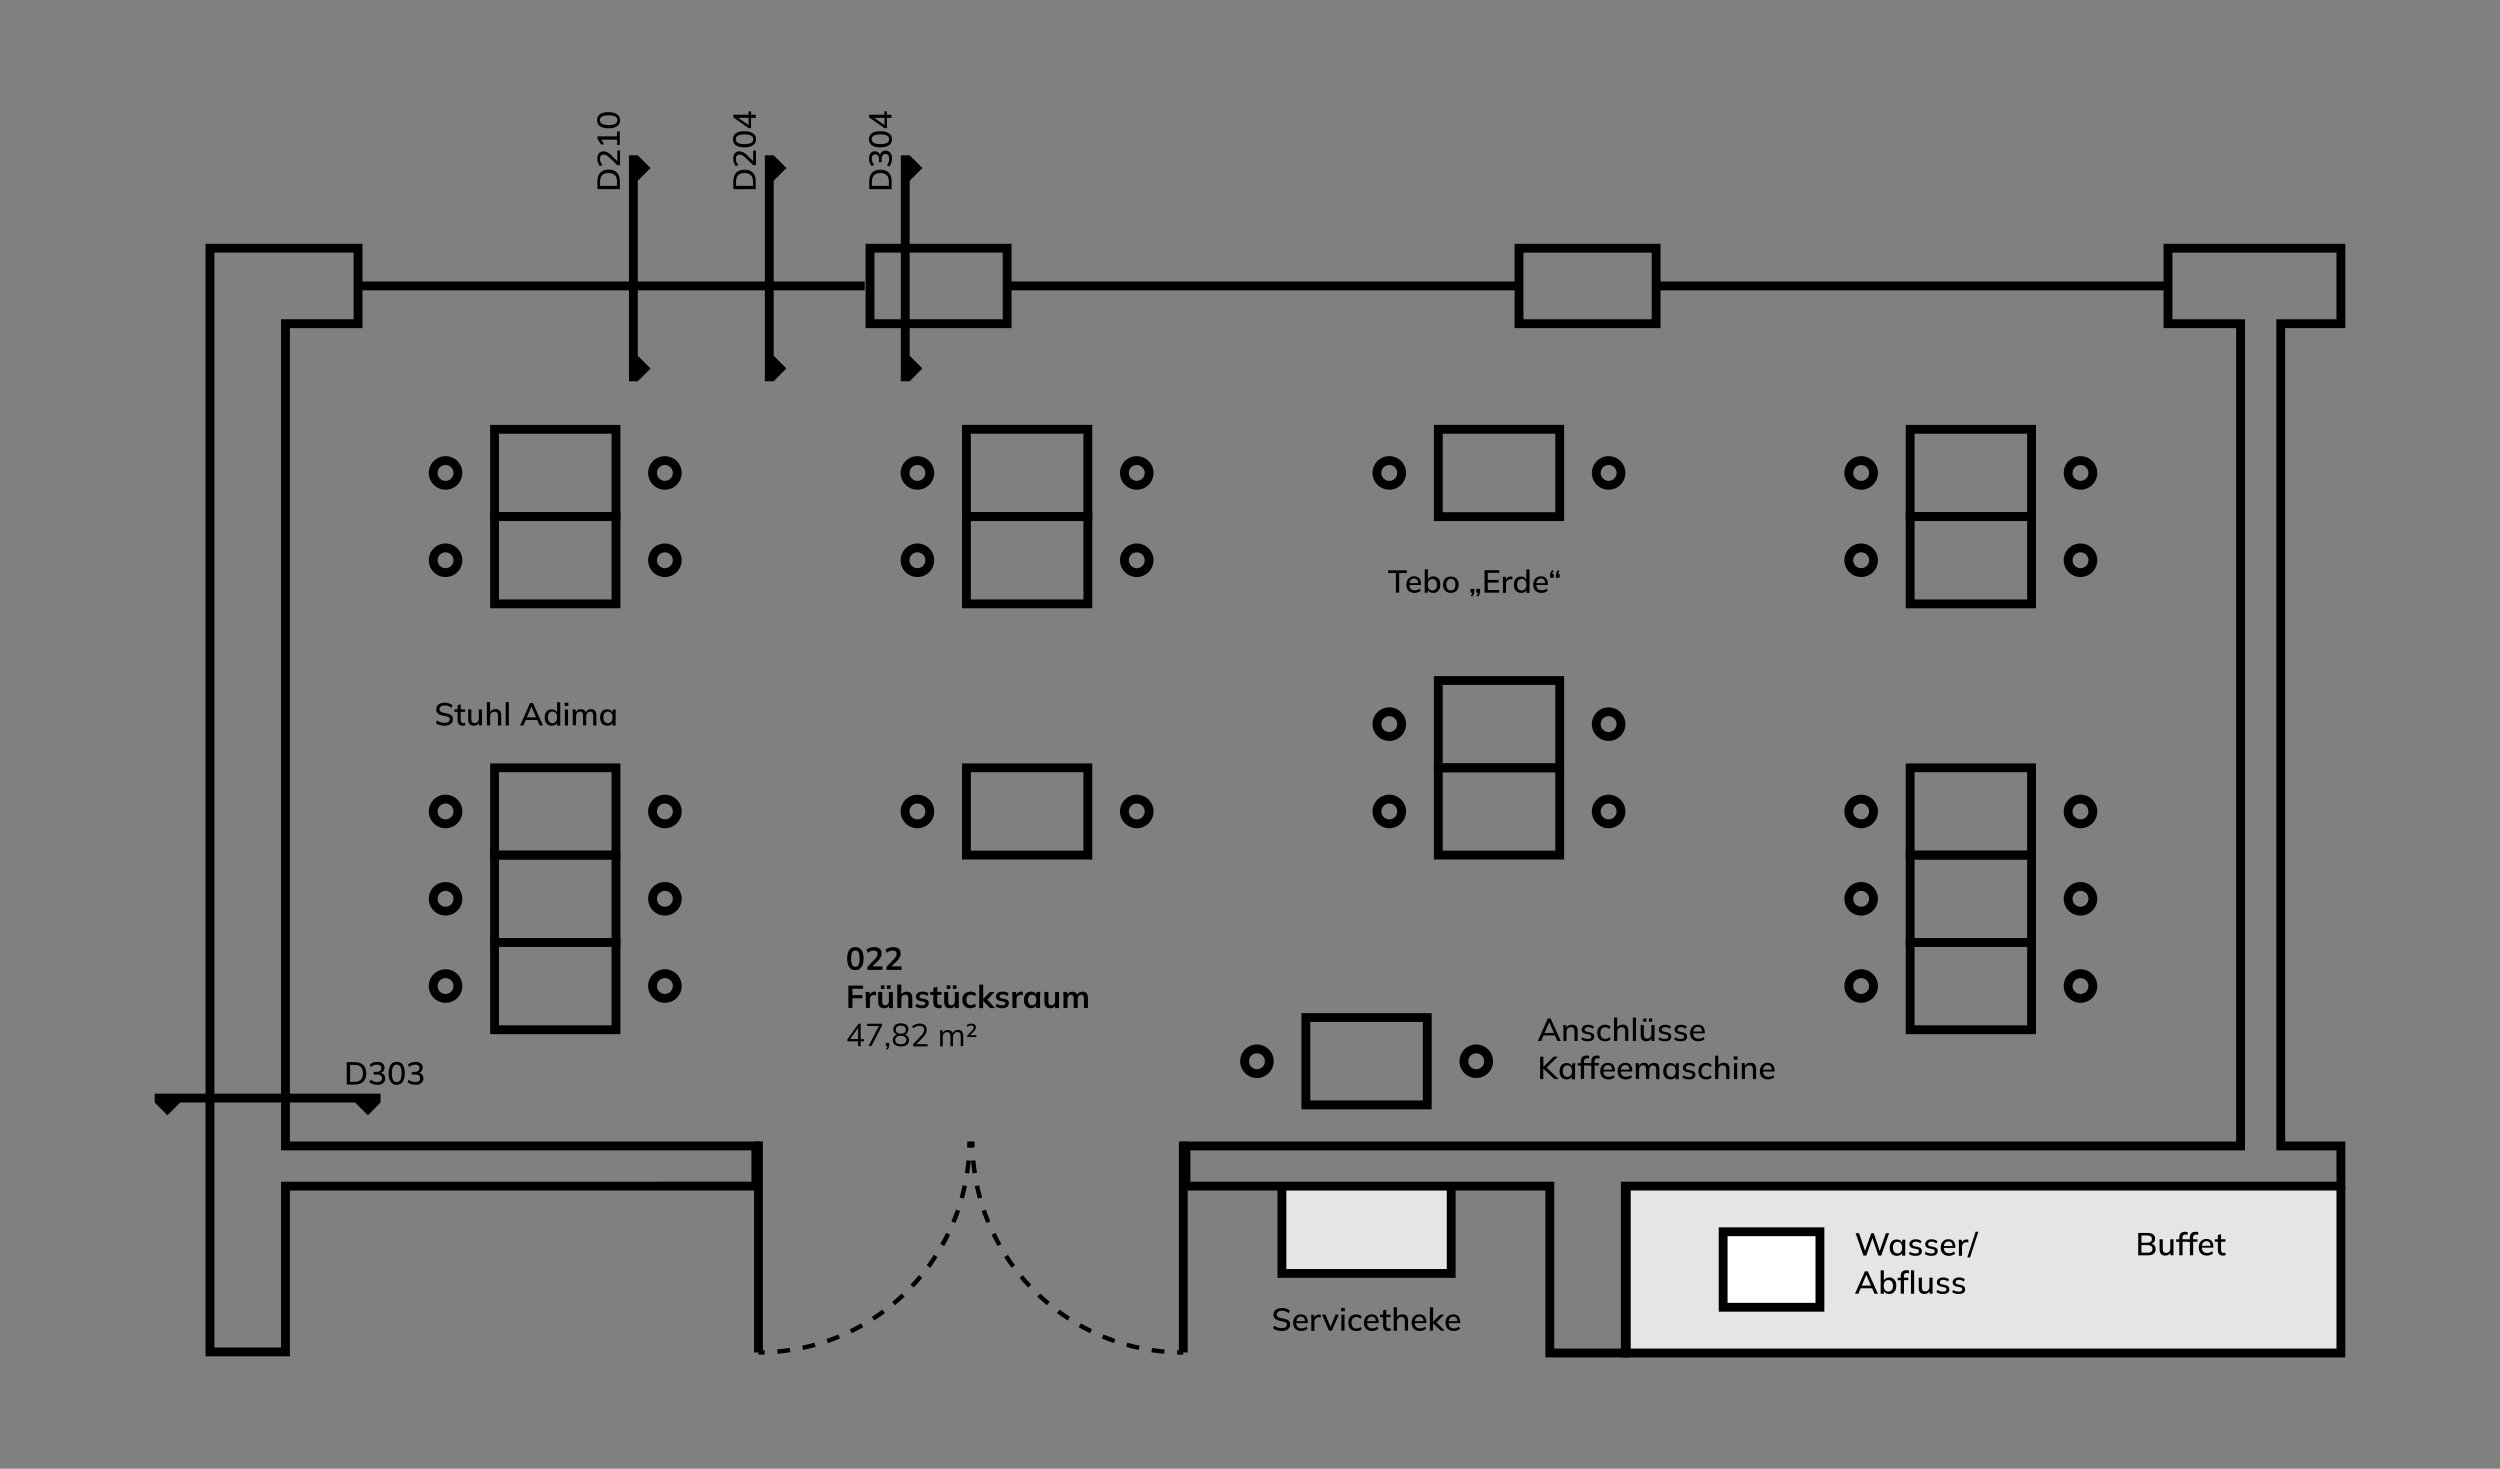 <?xml version="1.0" encoding="UTF-8"?>
<!-- Generator: Adobe Illustrator 27.2.0, SVG Export Plug-In . SVG Version: 6.00 Build 0)  -->
<svg xmlns="http://www.w3.org/2000/svg" xmlns:xlink="http://www.w3.org/1999/xlink" version="1.1" id="Ebene_1" x="0px" y="0px" viewBox="0 0 2831.3 1663.4" style="enable-background:new 0 0 2831.3 1663.4;" xml:space="preserve">
<rect x="0" y="0" width="2831.3" height="1663.4" fill="#808080" stroke="none"/>
<style type="text/css">
	.st0{fill:#E5E5E5;}
	.st1{fill:#FFFFFF;}
	.st2{fill:#E5E5E5;stroke:#000000;stroke-width:10;stroke-miterlimit:10;}
	.st3{fill:none;stroke:#000000;stroke-width:10;stroke-miterlimit:10;}
	.st4{fill:#FFFFFF;stroke:#000000;stroke-width:10;stroke-miterlimit:10;}
	.st5{fill:none;stroke:#000000;stroke-width:5;stroke-miterlimit:10;}
	.st6{fill:none;stroke:#000000;stroke-width:5;stroke-miterlimit:10;stroke-dasharray:14.453,14.453;}
</style>
<g>
	<g>
		<g>
			<polyline class="st0" points="1643.5,1343.3 1643.5,1442.2 1451.8,1442.2 1451.8,1343.3    "></polyline>
			<polygon points="1648.5,1447.2 1446.8,1447.2 1446.8,1343.3 1456.8,1343.3 1456.8,1437.2 1638.5,1437.2 1638.5,1343.3      1648.5,1343.3    "></polygon>
		</g>
	</g>
	<g>
		<polyline class="st0" points="1841.8,1343.3 1841.8,1532.3 2651.1,1532.3 2651.1,1343.3   "></polyline>
		<polygon points="2656.1,1537.3 1836.8,1537.3 1836.8,1343.3 1846.8,1343.3 1846.8,1527.3 2646.1,1527.3 2646.1,1343.3     2656.1,1343.3   "></polygon>
	</g>
	<g>
		<path d="M702.6,688.9H555.1V580.1h147.5V688.9z M565.1,678.9h127.5v-88.9H565.1V678.9z"></path>
	</g>
	<g>
		<path d="M702.6,590.1H555.1V481.2h147.5V590.1z M565.1,580.1h127.5v-88.9H565.1V580.1z"></path>
	</g>
	<g>
		<path d="M504.6,653.5c-10.5,0-19-8.5-19-19s8.5-19,19-19s19,8.5,19,19S515.1,653.5,504.6,653.5z M504.6,625.5c-5,0-9,4-9,9    s4,9,9,9s9-4,9-9S509.6,625.5,504.6,625.5z"></path>
	</g>
	<g>
		<path d="M504.6,554.6c-10.5,0-19-8.5-19-19s8.5-19,19-19s19,8.5,19,19S515.1,554.6,504.6,554.6z M504.6,526.6c-5,0-9,4-9,9    c0,5,4,9,9,9s9-4,9-9C513.6,530.7,509.6,526.6,504.6,526.6z"></path>
	</g>
	<g>
		<path d="M753,653.5c-10.5,0-19-8.5-19-19s8.5-19,19-19c10.5,0,19,8.5,19,19S763.5,653.5,753,653.5z M753,625.5c-5,0-9,4-9,9    s4,9,9,9s9-4,9-9S758,625.5,753,625.5z"></path>
	</g>
	<g>
		<path d="M753,554.6c-10.5,0-19-8.5-19-19s8.5-19,19-19c10.5,0,19,8.5,19,19S763.5,554.6,753,554.6z M753,526.6c-5,0-9,4-9,9    c0,5,4,9,9,9s9-4,9-9C762,530.7,758,526.6,753,526.6z"></path>
	</g>
	<g>
		<path d="M702.6,1072.3H555.1V963.4h147.5V1072.3z M565.1,1062.3h127.5v-88.9H565.1V1062.3z"></path>
	</g>
	<g>
		<path d="M702.6,973.4H555.1V864.6h147.5V973.4z M565.1,963.4h127.5v-88.9H565.1V963.4z"></path>
	</g>
	<g>
		<path d="M504.6,1036.9c-10.5,0-19-8.5-19-19c0-10.5,8.5-19,19-19s19,8.5,19,19C523.6,1028.3,515.1,1036.9,504.6,1036.9z     M504.6,1008.9c-5,0-9,4-9,9c0,5,4,9,9,9s9-4,9-9C513.6,1012.9,509.6,1008.9,504.6,1008.9z"></path>
	</g>
	<g>
		<path d="M504.6,938c-10.5,0-19-8.5-19-19s8.5-19,19-19s19,8.5,19,19S515.1,938,504.6,938z M504.6,910c-5,0-9,4-9,9s4,9,9,9    s9-4,9-9S509.6,910,504.6,910z"></path>
	</g>
	<g>
		<path d="M753,1036.9c-10.5,0-19-8.5-19-19c0-10.5,8.5-19,19-19c10.5,0,19,8.5,19,19C772,1028.3,763.5,1036.9,753,1036.9z     M753,1008.9c-5,0-9,4-9,9c0,5,4,9,9,9s9-4,9-9C762,1012.9,758,1008.9,753,1008.9z"></path>
	</g>
	<g>
		<path d="M702.6,1171.2H555.1v-108.9h147.5V1171.2z M565.1,1161.2h127.5v-88.9H565.1V1161.2z"></path>
	</g>
	<g>
		<path d="M504.6,1135.7c-10.5,0-19-8.5-19-19s8.5-19,19-19s19,8.5,19,19S515.1,1135.7,504.6,1135.7z M504.6,1107.7c-5,0-9,4-9,9    c0,5,4,9,9,9s9-4,9-9C513.6,1111.8,509.6,1107.7,504.6,1107.7z"></path>
	</g>
	<g>
		<path d="M753,1135.7c-10.5,0-19-8.5-19-19s8.5-19,19-19c10.5,0,19,8.5,19,19S763.5,1135.7,753,1135.7z M753,1107.7c-5,0-9,4-9,9    c0,5,4,9,9,9s9-4,9-9C762,1111.8,758,1107.7,753,1107.7z"></path>
	</g>
	<g>
		<path d="M753,938c-10.5,0-19-8.5-19-19s8.5-19,19-19c10.5,0,19,8.5,19,19S763.5,938,753,938z M753,910c-5,0-9,4-9,9s4,9,9,9    s9-4,9-9S758,910,753,910z"></path>
	</g>
	<g>
		<path d="M2305.8,688.9h-147.5V580.1h147.5V688.9z M2168.3,678.9h127.5v-88.9h-127.5V678.9z"></path>
	</g>
	<g>
		<path d="M2305.8,590.1h-147.5V481.2h147.5V590.1z M2168.3,580.1h127.5v-88.9h-127.5V580.1z"></path>
	</g>
	<g>
		<path d="M2107.8,653.5c-10.5,0-19-8.5-19-19s8.5-19,19-19s19,8.5,19,19S2118.3,653.5,2107.8,653.5z M2107.8,625.5c-5,0-9,4-9,9    s4,9,9,9c5,0,9-4,9-9S2112.8,625.5,2107.8,625.5z"></path>
	</g>
	<g>
		<path d="M2107.8,554.6c-10.5,0-19-8.5-19-19s8.5-19,19-19s19,8.5,19,19S2118.3,554.6,2107.8,554.6z M2107.8,526.6c-5,0-9,4-9,9    c0,5,4,9,9,9c5,0,9-4,9-9C2116.8,530.7,2112.8,526.6,2107.8,526.6z"></path>
	</g>
	<g>
		<path d="M2356.2,653.5c-10.5,0-19-8.5-19-19s8.5-19,19-19s19,8.5,19,19S2366.7,653.5,2356.2,653.5z M2356.2,625.5c-5,0-9,4-9,9    s4,9,9,9s9-4,9-9S2361.2,625.5,2356.2,625.5z"></path>
	</g>
	<g>
		<path d="M2356.2,554.6c-10.5,0-19-8.5-19-19s8.5-19,19-19s19,8.5,19,19S2366.7,554.6,2356.2,554.6z M2356.2,526.6c-5,0-9,4-9,9    c0,5,4,9,9,9s9-4,9-9C2365.2,530.7,2361.2,526.6,2356.2,526.6z"></path>
	</g>
	<g>
		<path d="M2305.8,1072.3h-147.5V963.4h147.5V1072.3z M2168.3,1062.3h127.5v-88.9h-127.5V1062.3z"></path>
	</g>
	<g>
		<path d="M2305.8,973.4h-147.5V864.6h147.5V973.4z M2168.3,963.4h127.5v-88.9h-127.5V963.4z"></path>
	</g>
	<g>
		<path d="M2107.8,1036.9c-10.5,0-19-8.5-19-19c0-10.5,8.5-19,19-19s19,8.5,19,19C2126.8,1028.3,2118.3,1036.9,2107.8,1036.9z     M2107.8,1008.9c-5,0-9,4-9,9c0,5,4,9,9,9c5,0,9-4,9-9C2116.8,1012.9,2112.8,1008.9,2107.8,1008.9z"></path>
	</g>
	<g>
		<path d="M2107.8,938c-10.5,0-19-8.5-19-19s8.5-19,19-19s19,8.5,19,19S2118.3,938,2107.8,938z M2107.8,910c-5,0-9,4-9,9s4,9,9,9    c5,0,9-4,9-9S2112.8,910,2107.8,910z"></path>
	</g>
	<g>
		<path d="M2356.2,1036.9c-10.5,0-19-8.5-19-19c0-10.5,8.5-19,19-19s19,8.5,19,19C2375.2,1028.3,2366.7,1036.9,2356.2,1036.9z     M2356.2,1008.9c-5,0-9,4-9,9c0,5,4,9,9,9s9-4,9-9C2365.2,1012.9,2361.2,1008.9,2356.2,1008.9z"></path>
	</g>
	<g>
		<path d="M2305.8,1171.2h-147.5v-108.9h147.5V1171.2z M2168.3,1161.2h127.5v-88.9h-127.5V1161.2z"></path>
	</g>
	<g>
		<path d="M2107.8,1135.7c-10.5,0-19-8.5-19-19s8.5-19,19-19s19,8.5,19,19S2118.3,1135.7,2107.8,1135.7z M2107.8,1107.7    c-5,0-9,4-9,9c0,5,4,9,9,9c5,0,9-4,9-9C2116.8,1111.8,2112.8,1107.7,2107.8,1107.7z"></path>
	</g>
	<g>
		<path d="M2356.2,1135.7c-10.5,0-19-8.5-19-19s8.5-19,19-19s19,8.5,19,19S2366.7,1135.7,2356.2,1135.7z M2356.2,1107.7    c-5,0-9,4-9,9c0,5,4,9,9,9s9-4,9-9C2365.2,1111.8,2361.2,1107.7,2356.2,1107.7z"></path>
	</g>
	<g>
		<path d="M2356.2,938c-10.5,0-19-8.5-19-19s8.5-19,19-19s19,8.5,19,19S2366.7,938,2356.2,938z M2356.2,910c-5,0-9,4-9,9s4,9,9,9    s9-4,9-9S2361.2,910,2356.2,910z"></path>
	</g>
	<g>
		<path d="M1237,688.9h-147.5V580.1H1237V688.9z M1099.5,678.9H1227v-88.9h-127.5V678.9z"></path>
	</g>
	<g>
		<path d="M1237,590.1h-147.5V481.2H1237V590.1z M1099.5,580.1H1227v-88.9h-127.5V580.1z"></path>
	</g>
	<g>
		<path d="M1039,653.5c-10.5,0-19-8.5-19-19s8.5-19,19-19s19,8.5,19,19S1049.5,653.5,1039,653.5z M1039,625.5c-5,0-9,4-9,9s4,9,9,9    s9-4,9-9S1044,625.5,1039,625.5z"></path>
	</g>
	<g>
		<path d="M1039,554.6c-10.5,0-19-8.5-19-19s8.5-19,19-19s19,8.5,19,19S1049.5,554.6,1039,554.6z M1039,526.6c-5,0-9,4-9,9    c0,5,4,9,9,9s9-4,9-9C1048,530.7,1044,526.6,1039,526.6z"></path>
	</g>
	<g>
		<path d="M1287.4,653.5c-10.5,0-19-8.5-19-19s8.5-19,19-19c10.5,0,19,8.5,19,19S1297.9,653.5,1287.4,653.5z M1287.4,625.5    c-5,0-9,4-9,9s4,9,9,9s9-4,9-9S1292.4,625.5,1287.4,625.5z"></path>
	</g>
	<g>
		<path d="M1287.4,554.6c-10.5,0-19-8.5-19-19s8.5-19,19-19c10.5,0,19,8.5,19,19S1297.9,554.6,1287.4,554.6z M1287.4,526.6    c-5,0-9,4-9,9c0,5,4,9,9,9s9-4,9-9C1296.4,530.7,1292.4,526.6,1287.4,526.6z"></path>
	</g>
	<g>
		<path d="M1237,973.4h-147.5V864.6H1237V973.4z M1099.5,963.4H1227v-88.9h-127.5V963.4z"></path>
	</g>
	<g>
		<path d="M1039,938c-10.5,0-19-8.5-19-19s8.5-19,19-19s19,8.5,19,19S1049.5,938,1039,938z M1039,910c-5,0-9,4-9,9s4,9,9,9s9-4,9-9    S1044,910,1039,910z"></path>
	</g>
	<g>
		<path d="M1287.4,938c-10.5,0-19-8.5-19-19s8.5-19,19-19c10.5,0,19,8.5,19,19S1297.9,938,1287.4,938z M1287.4,910c-5,0-9,4-9,9    s4,9,9,9s9-4,9-9S1292.4,910,1287.4,910z"></path>
	</g>
	<g>
		<g>
			<path d="M1621.4,1256.3h-147.5v-108.9h147.5V1256.3z M1483.9,1246.3h127.5v-88.9h-127.5V1246.3z"></path>
		</g>
		<g>
			<path d="M1423.5,1220.9c-10.5,0-19-8.5-19-19s8.5-19,19-19s19,8.5,19,19S1433.9,1220.9,1423.5,1220.9z M1423.5,1192.9     c-5,0-9,4-9,9c0,5,4,9,9,9c5,0,9-4,9-9C1432.5,1196.9,1428.4,1192.9,1423.5,1192.9z"></path>
		</g>
		<g>
			<path d="M1671.9,1220.9c-10.5,0-19-8.5-19-19s8.5-19,19-19s19,8.5,19,19S1682.3,1220.9,1671.9,1220.9z M1671.9,1192.9     c-5,0-9,4-9,9c0,5,4,9,9,9c5,0,9-4,9-9C1680.9,1196.9,1676.8,1192.9,1671.9,1192.9z"></path>
		</g>
	</g>
	<g>
		<path d="M1771.4,874.6h-147.5V765.7h147.5V874.6z M1633.9,864.6h127.5v-88.9h-127.5V864.6z"></path>
	</g>
	<g>
		<path d="M1771.4,973.4h-147.5V864.6h147.5V973.4z M1633.9,963.4h127.5v-88.9h-127.5V963.4z"></path>
	</g>
	<g>
		<path d="M1821.8,839.1c-10.5,0-19-8.5-19-19s8.5-19,19-19s19,8.5,19,19S1832.3,839.1,1821.8,839.1z M1821.8,811.1c-5,0-9,4-9,9    c0,5,4,9,9,9s9-4,9-9C1830.8,815.2,1826.8,811.1,1821.8,811.1z"></path>
	</g>
	<g>
		<path d="M1821.8,938c-10.5,0-19-8.5-19-19s8.5-19,19-19s19,8.5,19,19S1832.3,938,1821.8,938z M1821.8,910c-5,0-9,4-9,9s4,9,9,9    s9-4,9-9S1826.8,910,1821.8,910z"></path>
	</g>
	<g>
		<path d="M1573.4,839.1c-10.5,0-19-8.5-19-19s8.5-19,19-19s19,8.5,19,19S1583.9,839.1,1573.4,839.1z M1573.4,811.1c-5,0-9,4-9,9    c0,5,4,9,9,9c5,0,9-4,9-9C1582.4,815.2,1578.4,811.1,1573.4,811.1z"></path>
	</g>
	<g>
		<path d="M1573.4,938c-10.5,0-19-8.5-19-19s8.5-19,19-19s19,8.5,19,19S1583.9,938,1573.4,938z M1573.4,910c-5,0-9,4-9,9s4,9,9,9    c5,0,9-4,9-9S1578.4,910,1573.4,910z"></path>
	</g>
	<g>
		<path d="M1771.4,590.1h-147.5V481.2h147.5V590.1z M1633.9,580.1h127.5v-88.9h-127.5V580.1z"></path>
	</g>
	<g>
		<path d="M1821.8,554.6c-10.5,0-19-8.5-19-19s8.5-19,19-19s19,8.5,19,19S1832.3,554.6,1821.8,554.6z M1821.8,526.6c-5,0-9,4-9,9    c0,5,4,9,9,9s9-4,9-9C1830.8,530.7,1826.8,526.6,1821.8,526.6z"></path>
	</g>
	<g>
		<path d="M1573.4,554.6c-10.5,0-19-8.5-19-19s8.5-19,19-19s19,8.5,19,19S1583.9,554.6,1573.4,554.6z M1573.4,526.6c-5,0-9,4-9,9    c0,5,4,9,9,9c5,0,9-4,9-9C1582.4,530.7,1578.4,526.6,1573.4,526.6z"></path>
	</g>
	<g>
		<path d="M1145.6,371.6H980.3v-95.5h165.3V371.6z M990.3,361.6h145.3v-75.5H990.3V361.6z"></path>
	</g>
	<g>
		<path d="M1880.6,371.6h-165.3v-95.5h165.3V371.6z M1725.3,361.6h145.3v-75.5h-145.3V361.6z"></path>
	</g>
	<g>
		<rect x="1951.5" y="1395" class="st1" width="109.6" height="85.5"></rect>
		<path d="M2066.1,1485.5h-119.6V1390h119.6V1485.5z M1956.5,1475.5h99.6V1400h-99.6V1475.5z"></path>
	</g>
	<g>
		<rect x="405.5" y="318.8" width="573.8" height="10"></rect>
	</g>
	<g>
		<rect x="1140.6" y="318.8" width="579.8" height="10"></rect>
	</g>
	<g>
		<rect x="1875.6" y="318.8" width="579.8" height="10"></rect>
	</g>
	<g>
		<rect x="854" y="1292.8" width="10" height="238.9"></rect>
	</g>
	<g>
		<rect x="1335.1" y="1292.8" width="10" height="238.9"></rect>
	</g>
	<g>
		<g>
			<path d="M328.3,1536.1h-95.5v-1260h177.7v95.5h-82.2v921.2H861v55.5H328.3V1536.1z M242.8,1526.1h75.5v-187.8H851v-35.5H318.3     V361.6h82.2v-75.5H242.8V1526.1z"></path>
		</g>
		<g>
			<path d="M1845.7,1537.3h-95.5v-189h-412.1v-55.5h1194.4V371.6h-82.2v-95.5h205.8v95.5H2588v921.2h68.1v55.5h-810.4V1537.3z      M1760.2,1527.3h75.5v-189h810.4v-35.5H2578V361.6h68.1v-75.5h-185.8v75.5h82.2v941.2H1348.1v35.5h412.1V1527.3z"></path>
		</g>
	</g>
	<g>
		<g>
			<path d="M859,1534.2v-5c2.3,0,4.6,0,6.9-0.1l0.1,5C863.7,1534.2,861.3,1534.2,859,1534.2z"></path>
		</g>
		<g>
			<path d="M880.6,1533.2l-0.4-5c4.7-0.4,9.5-1,14.2-1.7l0.7,4.9C890.3,1532.2,885.5,1532.8,880.6,1533.2z M909.5,1528.9l-1-4.9     c4.6-1,9.3-2.1,13.9-3.4l1.3,4.8C919,1526.7,914.2,1527.9,909.5,1528.9z M937.6,1521.1l-1.6-4.7c4.5-1.5,9-3.3,13.4-5.1l1.9,4.6     C946.8,1517.8,942.2,1519.5,937.6,1521.1z M964.6,1509.9l-2.2-4.5c4.3-2.1,8.5-4.3,12.7-6.7l2.5,4.4     C973.3,1505.5,969,1507.8,964.6,1509.9z M990.1,1495.5l-2.7-4.2c4-2.6,7.9-5.3,11.8-8.1l3,4     C998.2,1490.1,994.1,1492.9,990.1,1495.5z M1013.6,1478.2l-3.2-3.8c3.6-3,7.2-6.2,10.7-9.5l3.4,3.6     C1021,1471.9,1017.3,1475.1,1013.6,1478.2z M1034.8,1458.2l-3.6-3.4c3.3-3.5,6.4-7.1,9.5-10.7l3.8,3.2     C1041.4,1451,1038.1,1454.7,1034.8,1458.2z M1053.5,1435.8l-4-3c2.8-3.8,5.5-7.8,8.1-11.8l4.2,2.7     C1059.2,1427.9,1056.4,1431.9,1053.5,1435.8z M1069.3,1411.3l-4.4-2.5c2.3-4.1,4.6-8.4,6.6-12.6l4.5,2.2     C1074,1402.8,1071.7,1407.1,1069.3,1411.3z M1082.1,1385.1l-4.6-1.9c1.8-4.4,3.5-8.9,5.1-13.3l4.7,1.6     C1085.7,1376.1,1084,1380.6,1082.1,1385.1z M1091.6,1357.5l-4.8-1.3c1.3-4.6,2.4-9.2,3.4-13.9l4.9,1     C1094.1,1348.1,1092.9,1352.9,1091.6,1357.5z M1097.7,1329l-4.9-0.7c0.7-4.7,1.3-9.5,1.7-14.2l5,0.4     C1099,1319.3,1098.4,1324.2,1097.7,1329z"></path>
		</g>
		<g>
			<path d="M1100.3,1299.8l-5-0.1c0.1-2.3,0.1-4.6,0.1-6.9h5C1100.4,1295.1,1100.4,1297.5,1100.3,1299.8z"></path>
		</g>
	</g>
	<g>
		<g>
			<path d="M1340.1,1534.2c-2.3,0-4.7,0-7.1-0.1l0.1-5c2.3,0.1,4.6,0.1,6.9,0.1V1534.2z"></path>
		</g>
		<g>
			<path d="M1318.5,1533.2c-4.8-0.4-9.7-1-14.5-1.7l0.7-4.9c4.7,0.7,9.5,1.3,14.2,1.7L1318.5,1533.2z M1289.6,1528.9     c-4.7-1-9.5-2.2-14.2-3.5l1.3-4.8c4.6,1.3,9.2,2.4,13.9,3.4L1289.6,1528.9z M1261.5,1521.1c-4.6-1.6-9.2-3.3-13.7-5.2l1.9-4.6     c4.4,1.8,8.9,3.5,13.4,5.1L1261.5,1521.1z M1234.5,1509.9c-4.4-2.1-8.7-4.4-12.9-6.8l2.5-4.4c4.1,2.3,8.4,4.6,12.7,6.7     L1234.5,1509.9z M1209.1,1495.5c-4.1-2.6-8.1-5.4-12-8.3l3-4c3.8,2.8,7.8,5.6,11.8,8.1L1209.1,1495.5z M1185.6,1478.2     c-3.7-3.1-7.4-6.4-10.9-9.7l3.4-3.6c3.5,3.3,7.1,6.4,10.7,9.5L1185.6,1478.2z M1164.3,1458.2c-3.3-3.5-6.6-7.2-9.7-10.9l3.8-3.2     c3,3.6,6.2,7.2,9.5,10.7L1164.3,1458.2z M1145.6,1435.8c-2.9-3.9-5.7-7.9-8.3-12l4.2-2.7c2.6,4,5.3,7.9,8.1,11.8L1145.6,1435.8z      M1129.8,1411.3c-2.4-4.2-4.7-8.6-6.8-12.9l4.5-2.2c2.1,4.3,4.3,8.5,6.6,12.6L1129.8,1411.3z M1117,1385.1     c-1.9-4.5-3.6-9.1-5.2-13.6l4.7-1.6c1.5,4.5,3.2,9,5.1,13.3L1117,1385.1z M1107.5,1357.5c-1.3-4.7-2.5-9.4-3.5-14.2l4.9-1     c1,4.6,2.1,9.3,3.4,13.9L1107.5,1357.5z M1101.4,1329c-0.7-4.8-1.3-9.7-1.7-14.5l5-0.4c0.4,4.7,1,9.5,1.7,14.2L1101.4,1329z"></path>
		</g>
		<g>
			<path d="M1098.8,1299.8c-0.1-2.3-0.1-4.7-0.1-7.1h5c0,2.3,0,4.6,0.1,6.9L1098.8,1299.8z"></path>
		</g>
	</g>
	<g>
		<g>
			<path d="M968.7,1098.7c-3,0-5.3-1.1-6.9-3.4c-1.6-2.3-2.4-5.5-2.4-9.7c0-4.2,0.8-7.5,2.4-9.7c1.6-2.2,3.9-3.3,6.9-3.3     c3,0,5.3,1.1,6.9,3.3c1.6,2.2,2.4,5.4,2.4,9.6c0,4.2-0.8,7.5-2.4,9.7C974,1097.6,971.7,1098.7,968.7,1098.7z M968.7,1094.9     c1.6,0,2.8-0.7,3.6-2.2c0.8-1.5,1.2-3.9,1.2-7.1c0-3.2-0.4-5.5-1.2-7c-0.8-1.5-2-2.2-3.6-2.2c-1.6,0-2.8,0.7-3.6,2.2     c-0.8,1.5-1.2,3.8-1.2,7c0,3.2,0.4,5.6,1.2,7.1C965.9,1094.1,967.1,1094.9,968.7,1094.9z"></path>
		</g>
		<g>
			<path d="M982.4,1098.4v-3.4l8.4-8.8c1.1-1.1,1.8-2.1,2.3-3.1s0.8-1.9,0.8-2.9c0-1.2-0.4-2.1-1.2-2.8c-0.8-0.6-1.9-0.9-3.3-0.9     c-1.2,0-2.3,0.2-3.4,0.6c-1.1,0.4-2.1,1.1-3.2,2l-1.5-3.5c1-0.9,2.3-1.6,3.8-2.2c1.5-0.6,3.1-0.8,4.8-0.8c2.7,0,4.8,0.6,6.3,1.8     c1.5,1.2,2.2,3,2.2,5.3c0,1.6-0.4,3.1-1.1,4.5c-0.7,1.4-1.9,2.9-3.5,4.5l-7,7v-1.2h12.6v3.9H982.4z"></path>
		</g>
		<g>
			<path d="M1004,1098.4v-3.4l8.4-8.8c1.1-1.1,1.8-2.1,2.3-3.1s0.8-1.9,0.8-2.9c0-1.2-0.4-2.1-1.2-2.8c-0.8-0.6-1.9-0.9-3.3-0.9     c-1.2,0-2.3,0.2-3.4,0.6c-1.1,0.4-2.1,1.1-3.2,2l-1.5-3.5c1-0.9,2.3-1.6,3.8-2.2c1.5-0.6,3.1-0.8,4.8-0.8c2.7,0,4.8,0.6,6.3,1.8     c1.5,1.2,2.2,3,2.2,5.3c0,1.6-0.4,3.1-1.1,4.5c-0.7,1.4-1.9,2.9-3.5,4.5l-7,7v-1.2h12.6v3.9H1004z"></path>
		</g>
		<g>
			<path d="M960.8,1141.6v-25.4h16.7v3.6h-12.1v7.2h11.3v3.6h-11.3v10.9H960.8z"></path>
		</g>
		<g>
			<path d="M980.6,1141.6V1128c0-0.8,0-1.5-0.1-2.3c0-0.8-0.1-1.6-0.2-2.3h4.4l0.5,5h-0.7c0.2-1.2,0.6-2.2,1.2-3     c0.6-0.8,1.3-1.4,2.1-1.8c0.8-0.4,1.7-0.6,2.7-0.6c0.4,0,0.8,0,1,0.1c0.3,0,0.5,0.1,0.8,0.2l0,4c-0.5-0.2-0.8-0.3-1.2-0.4     c-0.3,0-0.7-0.1-1.2-0.1c-1,0-1.9,0.2-2.6,0.6c-0.7,0.4-1.2,1-1.6,1.8c-0.3,0.8-0.5,1.6-0.5,2.6v9.7H980.6z"></path>
		</g>
		<g>
			<path d="M1001.3,1141.9c-2.2,0-3.9-0.6-5-1.8c-1.1-1.2-1.7-3.1-1.7-5.6v-11.1h4.5v11.1c0,1.3,0.3,2.3,0.8,3c0.6,0.6,1.4,1,2.5,1     c1.3,0,2.3-0.4,3.1-1.3s1.2-2,1.2-3.4v-10.3h4.5v18.2h-4.4v-3.7h0.5c-0.5,1.3-1.3,2.3-2.4,3     C1004,1141.6,1002.7,1141.9,1001.3,1141.9z M997.6,1120v-4.1h4.1v4.1H997.6z M1004.4,1120v-4.1h4.1v4.1H1004.4z"></path>
		</g>
		<g>
			<path d="M1016.2,1141.6v-26.5h4.5v12h-0.5c0.6-1.3,1.4-2.3,2.6-3c1.2-0.7,2.5-1,4-1c2.2,0,3.8,0.6,4.8,1.8     c1.1,1.2,1.6,3.1,1.6,5.5v11.2h-4.5v-11c0-1.4-0.3-2.4-0.8-3.1c-0.5-0.6-1.4-1-2.6-1c-1.4,0-2.5,0.4-3.3,1.3     c-0.8,0.9-1.2,2-1.2,3.4v10.3H1016.2z"></path>
		</g>
		<g>
			<path d="M1044.4,1141.9c-1.6,0-3-0.2-4.3-0.6c-1.3-0.4-2.4-0.9-3.3-1.6l1.3-3c0.9,0.6,1.9,1.1,3,1.4c1.1,0.3,2.2,0.5,3.3,0.5     c1.2,0,2.1-0.2,2.7-0.6c0.6-0.4,0.9-1,0.9-1.7c0-0.6-0.2-1-0.6-1.3s-1-0.6-1.8-0.7l-3.6-0.7c-1.5-0.3-2.7-0.9-3.5-1.7     c-0.8-0.8-1.2-1.9-1.2-3.2c0-1.1,0.3-2.1,0.9-3s1.5-1.5,2.6-2c1.1-0.5,2.5-0.7,4-0.7c1.3,0,2.6,0.2,3.8,0.5     c1.2,0.4,2.2,0.9,3,1.6l-1.3,2.9c-0.7-0.6-1.6-1.1-2.6-1.4c-1-0.3-1.9-0.5-2.8-0.5c-1.2,0-2.2,0.2-2.7,0.7     c-0.6,0.4-0.9,1-0.9,1.7c0,0.5,0.2,1,0.5,1.3c0.3,0.3,0.9,0.6,1.6,0.8l3.6,0.7c1.6,0.3,2.8,0.9,3.7,1.6c0.8,0.8,1.2,1.8,1.2,3.2     c0,1.2-0.3,2.2-1,3.1c-0.6,0.9-1.5,1.5-2.7,2S1046,1141.9,1044.4,1141.9z"></path>
		</g>
		<g>
			<path d="M1063.6,1141.9c-2.2,0-3.8-0.6-4.9-1.7c-1.1-1.1-1.7-2.8-1.7-5.1v-8.4h-3.5v-3.4h3.5v-4.6l4.5-1.2v5.8h4.9v3.4h-4.9v8.1     c0,1.2,0.2,2.1,0.7,2.6c0.5,0.5,1.1,0.8,2,0.8c0.5,0,0.8,0,1.2-0.1s0.6-0.2,1-0.3v3.6c-0.4,0.2-0.9,0.3-1.3,0.4     C1064.5,1141.9,1064,1141.9,1063.6,1141.9z"></path>
		</g>
		<g>
			<path d="M1076,1141.9c-2.2,0-3.9-0.6-5-1.8c-1.1-1.2-1.7-3.1-1.7-5.6v-11.1h4.5v11.1c0,1.3,0.3,2.3,0.8,3c0.6,0.6,1.4,1,2.5,1     c1.3,0,2.3-0.4,3.1-1.3s1.2-2,1.2-3.4v-10.3h4.5v18.2h-4.4v-3.7h0.5c-0.5,1.3-1.3,2.3-2.4,3     C1078.6,1141.6,1077.4,1141.9,1076,1141.9z M1072.2,1120v-4.1h4.1v4.1H1072.2z M1079.1,1120v-4.1h4.1v4.1H1079.1z"></path>
		</g>
		<g>
			<path d="M1099.2,1141.9c-1.9,0-3.5-0.4-4.9-1.2c-1.4-0.8-2.5-1.9-3.3-3.3c-0.8-1.4-1.2-3.1-1.2-5.1c0-2,0.4-3.6,1.2-5     c0.8-1.4,1.9-2.5,3.3-3.2c1.4-0.7,3-1.1,4.9-1.1c1.2,0,2.4,0.2,3.5,0.6c1.1,0.4,2.1,0.9,2.8,1.6l-1.4,3.1c-0.6-0.6-1.4-1-2.2-1.3     c-0.8-0.3-1.6-0.5-2.4-0.5c-1.6,0-2.9,0.5-3.8,1.5c-0.9,1-1.3,2.5-1.3,4.4c0,1.9,0.5,3.4,1.3,4.4c0.9,1,2.2,1.5,3.8,1.5     c0.7,0,1.5-0.1,2.3-0.4c0.8-0.3,1.5-0.7,2.2-1.3l1.4,3.1c-0.7,0.7-1.7,1.2-2.8,1.6C1101.6,1141.7,1100.4,1141.9,1099.2,1141.9z"></path>
		</g>
		<g>
			<path d="M1109,1141.6v-26.5h4.5v16.1h0.1l7.4-7.7h5.4l-9.2,9.6l0-1.8l9.8,10.4h-5.6l-7.9-8.1h-0.1v8.1H1109z"></path>
		</g>
		<g>
			<path d="M1135.1,1141.9c-1.6,0-3-0.2-4.3-0.6c-1.3-0.4-2.4-0.9-3.3-1.6l1.3-3c0.9,0.6,1.9,1.1,3,1.4c1.1,0.3,2.2,0.5,3.3,0.5     c1.2,0,2.1-0.2,2.7-0.6c0.6-0.4,0.9-1,0.9-1.7c0-0.6-0.2-1-0.6-1.3s-1-0.6-1.8-0.7l-3.6-0.7c-1.5-0.3-2.7-0.9-3.5-1.7     c-0.8-0.8-1.2-1.9-1.2-3.2c0-1.1,0.3-2.1,0.9-3s1.5-1.5,2.6-2c1.1-0.5,2.5-0.7,4-0.7c1.3,0,2.6,0.2,3.8,0.5     c1.2,0.4,2.2,0.9,3,1.6l-1.3,2.9c-0.7-0.6-1.6-1.1-2.6-1.4c-1-0.3-1.9-0.5-2.8-0.5c-1.2,0-2.2,0.2-2.7,0.7     c-0.6,0.4-0.9,1-0.9,1.7c0,0.5,0.2,1,0.5,1.3c0.3,0.3,0.9,0.6,1.6,0.8l3.6,0.7c1.6,0.3,2.8,0.9,3.7,1.6c0.8,0.8,1.2,1.8,1.2,3.2     c0,1.2-0.3,2.2-1,3.1c-0.6,0.9-1.5,1.5-2.7,2S1136.6,1141.9,1135.1,1141.9z"></path>
		</g>
		<g>
			<path d="M1146.6,1141.6V1128c0-0.8,0-1.5-0.1-2.3c0-0.8-0.1-1.6-0.2-2.3h4.4l0.5,5h-0.7c0.2-1.2,0.6-2.2,1.2-3     c0.6-0.8,1.3-1.4,2.1-1.8c0.8-0.4,1.7-0.6,2.7-0.6c0.4,0,0.8,0,1,0.1c0.3,0,0.5,0.1,0.8,0.2l0,4c-0.5-0.2-0.8-0.3-1.2-0.4     c-0.3,0-0.7-0.1-1.2-0.1c-1,0-1.9,0.2-2.6,0.6c-0.7,0.4-1.2,1-1.6,1.8c-0.3,0.8-0.5,1.6-0.5,2.6v9.7H1146.6z"></path>
		</g>
		<g>
			<path d="M1167.6,1141.9c-1.6,0-3-0.4-4.2-1.1c-1.2-0.8-2.1-1.8-2.8-3.3c-0.7-1.4-1-3.1-1-5.1c0-2,0.3-3.7,1-5.1     c0.7-1.4,1.6-2.5,2.8-3.2s2.6-1.1,4.2-1.1c1.5,0,2.9,0.4,4,1.1s1.9,1.8,2.3,3h-0.4l0.4-3.8h4.3c-0.1,0.7-0.1,1.5-0.2,2.3     c-0.1,0.8-0.1,1.5-0.1,2.3v13.6h-4.5l0-3.7h0.4c-0.4,1.2-1.2,2.2-2.3,3C1170.5,1141.5,1169.1,1141.9,1167.6,1141.9z      M1168.9,1138.5c1.4,0,2.6-0.5,3.4-1.5c0.9-1,1.3-2.5,1.3-4.5c0-2-0.4-3.5-1.3-4.5c-0.9-1-2-1.5-3.4-1.5s-2.6,0.5-3.4,1.5     c-0.9,1-1.3,2.5-1.3,4.5c0,2,0.4,3.5,1.3,4.5C1166.3,1138,1167.5,1138.5,1168.9,1138.5z"></path>
		</g>
		<g>
			<path d="M1189.5,1141.9c-2.2,0-3.9-0.6-5-1.8c-1.1-1.2-1.7-3.1-1.7-5.6v-11.1h4.5v11.1c0,1.3,0.3,2.3,0.8,3c0.6,0.6,1.4,1,2.5,1     c1.3,0,2.3-0.4,3.1-1.3s1.2-2,1.2-3.4v-10.3h4.5v18.2h-4.4v-3.7h0.5c-0.5,1.3-1.3,2.3-2.4,3     C1192.2,1141.6,1190.9,1141.9,1189.5,1141.9z"></path>
		</g>
		<g>
			<path d="M1204.4,1141.6v-13.6c0-0.7,0-1.5-0.1-2.3c0-0.8-0.1-1.5-0.2-2.3h4.4l0.4,3.6h-0.4c0.5-1.2,1.3-2.2,2.3-2.9     c1-0.7,2.3-1,3.7-1c1.4,0,2.6,0.3,3.6,1c0.9,0.7,1.6,1.7,2,3.2h-0.6c0.5-1.3,1.3-2.3,2.5-3.1c1.2-0.8,2.5-1.1,4-1.1     c2,0,3.6,0.6,4.6,1.8c1,1.2,1.5,3.1,1.5,5.6v11.1h-4.5v-10.9c0-1.4-0.2-2.5-0.7-3.1c-0.5-0.6-1.2-1-2.3-1c-1.2,0-2.2,0.4-3,1.3     c-0.7,0.9-1.1,2.1-1.1,3.5v10.2h-4.5v-10.9c0-1.4-0.2-2.5-0.7-3.1c-0.5-0.6-1.2-1-2.3-1c-1.2,0-2.2,0.4-2.9,1.3     c-0.7,0.9-1.1,2.1-1.1,3.5v10.2H1204.4z"></path>
		</g>
		<g>
			<path d="M971.8,1184.8v-5.5h-12.1v-2.2l12.6-17.7h2.4v17.5h3.9v2.4h-3.9v5.5H971.8z M971.8,1176.8v-13.9h0.8l-10.4,14.7v-0.8     H971.8z"></path>
		</g>
		<g>
			<path d="M983.6,1184.8l12.5-24.1v1.3h-14.2v-2.6h16.9v2.2l-11.9,23.1H983.6z"></path>
		</g>
		<g>
			<path d="M1004.9,1188.9l-1.4-1c0.6-0.7,1.1-1.3,1.3-1.9c0.2-0.6,0.3-1.2,0.3-1.8l0.6,0.6h-2.4v-3.7h3.7v2.6c0,1-0.2,1.9-0.5,2.7     C1006.3,1187.2,1005.7,1188.1,1004.9,1188.9z"></path>
		</g>
		<g>
			<path d="M1020.2,1185.1c-2.9,0-5.1-0.6-6.7-1.9c-1.6-1.2-2.4-3-2.4-5.2c0-1.8,0.5-3.2,1.6-4.4c1.1-1.2,2.5-1.9,4.3-2.1v0.5     c-1.6-0.3-2.9-1.1-3.9-2.2c-1-1.1-1.4-2.5-1.4-4.1c0-2.1,0.8-3.8,2.3-5c1.5-1.2,3.6-1.8,6.2-1.8c2.7,0,4.8,0.6,6.3,1.8     c1.5,1.2,2.3,2.9,2.3,5c0,1.6-0.5,2.9-1.3,4.1c-0.9,1.2-2.2,1.9-3.8,2.2v-0.5c1.8,0.2,3.1,0.9,4.2,2.1c1,1.2,1.5,2.6,1.5,4.4     c0,2.2-0.8,4-2.4,5.2C1025.3,1184.5,1023.1,1185.1,1020.2,1185.1z M1020.2,1182.6c2.1,0,3.7-0.4,4.7-1.2s1.6-2,1.6-3.6     c0-1.6-0.5-2.8-1.6-3.5c-1-0.8-2.6-1.2-4.7-1.2s-3.7,0.4-4.7,1.2c-1,0.8-1.6,2-1.6,3.5c0,1.6,0.5,2.8,1.6,3.6     C1016.5,1182.2,1018.1,1182.6,1020.2,1182.6z M1020.2,1170.7c1.8,0,3.2-0.4,4.2-1.2c1-0.8,1.5-1.9,1.5-3.4c0-1.4-0.5-2.6-1.5-3.4     c-1-0.8-2.4-1.2-4.2-1.2s-3.2,0.4-4.2,1.2c-1,0.8-1.5,1.9-1.5,3.4c0,1.4,0.5,2.6,1.5,3.4     C1016.9,1170.3,1018.3,1170.7,1020.2,1170.7z"></path>
		</g>
		<g>
			<path d="M1034.1,1184.8v-2.2l9-9.4c1.2-1.2,2.1-2.4,2.6-3.5c0.6-1.1,0.9-2.3,0.9-3.5c0-1.5-0.5-2.6-1.4-3.3     c-0.9-0.8-2.2-1.1-4-1.1c-1.3,0-2.6,0.2-3.7,0.7c-1.1,0.5-2.2,1.2-3.3,2.2l-1.1-2.3c1-1,2.2-1.7,3.7-2.3c1.5-0.6,3.1-0.9,4.7-0.9     c2.6,0,4.5,0.6,5.9,1.8c1.4,1.2,2.1,2.9,2.1,5.1c0,1.6-0.4,3.1-1.2,4.6c-0.8,1.5-1.9,2.9-3.4,4.5l-8,8.1v-0.8h13.6v2.6H1034.1z"></path>
		</g>
		<g>
			<path d="M1064.8,1184.8v-13.9c0-0.7,0-1.4-0.1-2.1c-0.1-0.7-0.1-1.4-0.2-2.1h2.8l0.4,4h-0.4c0.5-1.4,1.2-2.4,2.3-3.2     c1-0.7,2.3-1.1,3.8-1.1c1.5,0,2.7,0.4,3.7,1.1c0.9,0.7,1.6,1.8,1.9,3.3h-0.5c0.5-1.4,1.3-2.4,2.4-3.2c1.2-0.8,2.5-1.2,4-1.2     c2,0,3.5,0.6,4.5,1.7c1,1.1,1.5,2.9,1.5,5.4v11.3h-2.9v-11.1c0-1.7-0.3-2.9-0.9-3.7c-0.6-0.8-1.6-1.2-2.9-1.2     c-1.5,0-2.7,0.5-3.6,1.6c-0.9,1-1.3,2.4-1.3,4.2v10.3h-2.9v-11.1c0-1.7-0.3-2.9-0.9-3.7c-0.6-0.8-1.6-1.2-2.9-1.2     c-1.5,0-2.7,0.5-3.6,1.6c-0.9,1-1.3,2.4-1.3,4.2v10.3H1064.8z"></path>
		</g>
		<g>
			<path d="M1095.4,1174.6v-1.8l5.2-5.3c0.7-0.7,1.2-1.4,1.5-2c0.3-0.6,0.5-1.2,0.5-1.9c0-1.6-0.9-2.3-2.7-2.3     c-0.7,0-1.4,0.1-2.2,0.4c-0.7,0.3-1.4,0.7-2,1.2l-0.8-1.9c0.6-0.6,1.4-1,2.4-1.3c0.9-0.3,1.9-0.5,3-0.5c1.5,0,2.7,0.4,3.6,1.1     c0.9,0.8,1.3,1.8,1.3,3.1c0,0.8-0.2,1.6-0.6,2.4c-0.4,0.8-1,1.6-1.9,2.5l-4.5,4.5v-0.4h7.6v2.1H1095.4z"></path>
		</g>
	</g>
	<g>
		<g>
			<path d="M503.4,821.9c-2,0-3.9-0.3-5.5-0.8c-1.7-0.5-3.1-1.3-4.3-2.2l1.3-3c0.8,0.6,1.7,1.1,2.5,1.5c0.9,0.4,1.8,0.7,2.8,0.9     c1,0.2,2.1,0.3,3.3,0.3c2,0,3.5-0.4,4.4-1.1s1.4-1.7,1.4-2.8c0-1-0.3-1.8-1-2.3c-0.7-0.6-1.8-1-3.5-1.3l-3.9-0.8     c-2.3-0.5-4.1-1.3-5.2-2.4c-1.1-1.1-1.7-2.6-1.7-4.5c0-1.5,0.4-2.9,1.2-4c0.8-1.2,2-2,3.4-2.7c1.5-0.6,3.2-0.9,5.1-0.9     c1.8,0,3.5,0.3,5,0.8c1.5,0.5,2.8,1.3,3.8,2.3l-1.2,2.8c-1.1-0.9-2.2-1.6-3.5-2.1c-1.2-0.4-2.6-0.7-4.2-0.7     c-1.8,0-3.3,0.4-4.3,1.2c-1,0.8-1.6,1.8-1.6,3.1c0,1.1,0.3,1.9,1,2.5c0.7,0.6,1.8,1.1,3.3,1.4l3.9,0.8c2.4,0.5,4.2,1.3,5.4,2.3     c1.2,1,1.7,2.5,1.7,4.3c0,1.5-0.4,2.7-1.2,3.9c-0.8,1.1-1.9,2-3.3,2.6S505.4,821.9,503.4,821.9z"></path>
		</g>
		<g>
			<path d="M524.2,821.9c-2,0-3.5-0.5-4.5-1.6c-1-1.1-1.5-2.7-1.5-4.8v-9.3h-3.5v-2.8h3.5v-4.8l3.6-1v5.8h5v2.8h-5v8.9     c0,1.3,0.2,2.3,0.7,2.9c0.5,0.6,1.2,0.9,2.1,0.9c0.5,0,0.9,0,1.2-0.1c0.3-0.1,0.7-0.2,1-0.3v3c-0.4,0.1-0.8,0.3-1.3,0.3     C525.1,821.8,524.7,821.9,524.2,821.9z"></path>
		</g>
		<g>
			<path d="M536.7,821.9c-2.2,0-3.8-0.6-4.9-1.8c-1.1-1.2-1.6-3-1.6-5.5v-11.2h3.6v11.1c0,1.5,0.3,2.6,0.9,3.3     c0.6,0.7,1.6,1.1,2.8,1.1c1.4,0,2.6-0.5,3.5-1.4c0.9-1,1.3-2.2,1.3-3.8v-10.3h3.6v18.1h-3.5v-3.9h0.5c-0.5,1.3-1.3,2.4-2.4,3.1     C539.5,821.5,538.2,821.9,536.7,821.9z"></path>
		</g>
		<g>
			<path d="M551.4,821.6v-26.5h3.6v12.2h-0.5c0.5-1.4,1.4-2.4,2.6-3.1c1.2-0.7,2.5-1.1,4.1-1.1c2.2,0,3.8,0.6,4.8,1.8     c1.1,1.2,1.6,3,1.6,5.4v11.3h-3.6v-11.1c0-1.6-0.3-2.7-0.9-3.4c-0.6-0.7-1.6-1.1-2.9-1.1c-1.5,0-2.8,0.5-3.7,1.4     c-0.9,0.9-1.4,2.2-1.4,3.8v10.4H551.4z"></path>
		</g>
		<g>
			<path d="M572.7,821.6v-26.5h3.6v26.5H572.7z"></path>
		</g>
		<g>
			<path d="M589,821.6l11.3-25.4h3.2l11.5,25.4h-3.9l-3.1-7.2l1.6,1h-15.4l1.7-1l-3.1,7.2H589z M601.8,800.3l-5.5,12.9l-0.9-0.8     h12.8l-0.7,0.8l-5.6-12.9H601.8z"></path>
		</g>
		<g>
			<path d="M624.8,821.9c-1.6,0-3-0.4-4.2-1.1c-1.2-0.7-2.1-1.8-2.8-3.2c-0.7-1.4-1-3.1-1-5c0-2,0.3-3.6,1-5     c0.7-1.4,1.6-2.5,2.8-3.2s2.6-1.1,4.2-1.1c1.6,0,2.9,0.4,4.1,1.2c1.2,0.8,2,1.8,2.4,3.2h-0.4v-12.4h3.6v26.5h-3.6v-4.1h0.4     c-0.4,1.4-1.2,2.4-2.4,3.2S626.3,821.9,624.8,821.9z M625.7,819c1.6,0,2.8-0.6,3.8-1.7c1-1.1,1.4-2.7,1.4-4.9s-0.5-3.8-1.4-4.9     c-1-1.1-2.2-1.6-3.8-1.6c-1.6,0-2.8,0.5-3.8,1.6c-0.9,1.1-1.4,2.7-1.4,4.9s0.5,3.8,1.4,4.9C622.8,818.5,624.1,819,625.7,819z"></path>
		</g>
		<g>
			<path d="M639.4,799.6v-3.8h4.2v3.8H639.4z M639.7,821.6v-18.1h3.6v18.1H639.7z"></path>
		</g>
		<g>
			<path d="M648.7,821.6v-13.8c0-0.7,0-1.4-0.1-2.1c-0.1-0.7-0.1-1.5-0.2-2.2h3.5l0.3,3.8h-0.4c0.5-1.3,1.3-2.3,2.3-3.1     s2.3-1.1,3.8-1.1c1.5,0,2.7,0.4,3.7,1.1c0.9,0.7,1.6,1.8,2,3.3H663c0.5-1.3,1.3-2.4,2.4-3.2c1.2-0.8,2.5-1.2,4-1.2     c2,0,3.5,0.6,4.5,1.8c1,1.2,1.5,3,1.5,5.5v11.2h-3.6v-11.1c0-1.6-0.3-2.7-0.8-3.4c-0.5-0.7-1.4-1.1-2.6-1.1     c-1.4,0-2.5,0.5-3.3,1.4c-0.8,1-1.2,2.3-1.2,3.9v10.2h-3.6v-11.1c0-1.6-0.3-2.7-0.8-3.4c-0.5-0.7-1.4-1.1-2.6-1.1     c-1.4,0-2.5,0.5-3.3,1.4c-0.8,1-1.2,2.3-1.2,3.9v10.2H648.7z"></path>
		</g>
		<g>
			<path d="M687.6,821.9c-1.6,0-3-0.4-4.2-1.1c-1.2-0.7-2.1-1.8-2.8-3.2c-0.7-1.4-1-3.1-1-5c0-2,0.3-3.6,1-5     c0.7-1.4,1.6-2.5,2.8-3.2c1.2-0.8,2.6-1.1,4.2-1.1c1.6,0,3,0.4,4.1,1.2s2,1.9,2.3,3.2h-0.4l0.4-4.1h3.5c-0.1,0.7-0.1,1.5-0.2,2.2     c-0.1,0.7-0.1,1.4-0.1,2.1v13.8h-3.6v-4h0.4c-0.4,1.3-1.2,2.4-2.4,3.2C690.5,821.5,689.2,821.9,687.6,821.9z M688.5,819     c1.6,0,2.8-0.6,3.8-1.7c0.9-1.1,1.4-2.7,1.4-4.9s-0.5-3.8-1.4-4.9c-0.9-1.1-2.2-1.6-3.8-1.6c-1.6,0-2.8,0.5-3.8,1.6     c-0.9,1.1-1.4,2.7-1.4,4.9s0.5,3.8,1.4,4.9C685.6,818.5,686.9,819,688.5,819z"></path>
		</g>
	</g>
	<g>
		<g>
			<path d="M1580.9,671.2V649h-8.7v-3.1h21.1v3.1h-8.7v22.2H1580.9z"></path>
		</g>
		<g>
			<path d="M1602.1,671.5c-2.9,0-5.2-0.8-6.9-2.5c-1.7-1.7-2.5-3.9-2.5-6.9c0-1.9,0.4-3.6,1.1-5c0.7-1.4,1.8-2.5,3.1-3.3     c1.3-0.8,2.8-1.2,4.6-1.2c1.7,0,3.1,0.4,4.3,1.1c1.2,0.7,2,1.7,2.6,3c0.6,1.3,0.9,2.9,0.9,4.6v1.2h-13.7v-2.1h11.2l-0.6,0.5     c0-1.8-0.4-3.2-1.2-4.2c-0.8-1-2-1.5-3.5-1.5c-1.7,0-3,0.6-3.9,1.7c-0.9,1.2-1.4,2.8-1.4,4.8v0.4c0,2.1,0.5,3.7,1.6,4.8     c1,1.1,2.5,1.6,4.4,1.6c1.1,0,2-0.1,3-0.4c0.9-0.3,1.8-0.8,2.6-1.5l1.2,2.5c-0.8,0.7-1.9,1.3-3.1,1.7     C1604.8,671.3,1603.5,671.5,1602.1,671.5z"></path>
		</g>
		<g>
			<path d="M1623.1,671.5c-1.6,0-3-0.4-4.1-1.2s-2-1.9-2.3-3.2h0.4v4.1h-3.6v-26.5h3.6v12.4h-0.4c0.4-1.3,1.2-2.4,2.4-3.2     c1.2-0.8,2.5-1.2,4.1-1.2c1.6,0,3,0.4,4.2,1.1c1.2,0.8,2.1,1.8,2.8,3.2c0.7,1.4,1,3.1,1,5.1c0,1.9-0.3,3.6-1,5     c-0.7,1.4-1.6,2.5-2.8,3.2C1626.1,671.2,1624.7,671.5,1623.1,671.5z M1622.2,668.7c1.6,0,2.8-0.5,3.8-1.6c1-1.1,1.4-2.7,1.4-4.9     c0-2.2-0.5-3.8-1.4-4.9c-1-1.1-2.2-1.6-3.8-1.6c-1.6,0-2.9,0.5-3.8,1.6c-0.9,1.1-1.4,2.7-1.4,4.9c0,2.2,0.5,3.8,1.4,4.9     C1619.3,668.1,1620.6,668.7,1622.2,668.7z"></path>
		</g>
		<g>
			<path d="M1643.1,671.5c-1.8,0-3.4-0.4-4.7-1.1c-1.3-0.8-2.3-1.8-3.1-3.2c-0.7-1.4-1.1-3.1-1.1-5c0-1.9,0.4-3.6,1.1-5     c0.7-1.4,1.7-2.5,3.1-3.2c1.3-0.8,2.9-1.1,4.7-1.1c1.8,0,3.4,0.4,4.7,1.1c1.3,0.8,2.4,1.8,3.1,3.2c0.7,1.4,1.1,3.1,1.1,5     c0,1.9-0.4,3.6-1.1,5c-0.7,1.4-1.8,2.5-3.1,3.2C1646.5,671.1,1644.9,671.5,1643.1,671.5z M1643.1,668.7c1.6,0,2.8-0.6,3.8-1.7     c0.9-1.1,1.4-2.7,1.4-4.9c0-2.2-0.5-3.8-1.4-4.9c-0.9-1.1-2.2-1.6-3.8-1.6c-1.6,0-2.8,0.5-3.7,1.6c-0.9,1.1-1.4,2.7-1.4,4.9     c0,2.2,0.5,3.8,1.4,4.9C1640.3,668.1,1641.5,668.7,1643.1,668.7z"></path>
		</g>
		<g>
			<path d="M1667.2,675.6l-1.6-1.2c0.6-0.7,1.1-1.3,1.4-1.9c0.3-0.6,0.4-1.3,0.4-2.1l1,0.8h-3v-4.3h4.3v2.9c0,1.2-0.2,2.2-0.6,3.1     C1668.7,673.9,1668.1,674.8,1667.2,675.6z M1673.7,675.6l-1.6-1.2c0.6-0.7,1.1-1.3,1.4-1.9c0.3-0.6,0.4-1.3,0.4-2.1l1,0.8h-3     v-4.3h4.3v2.9c0,1.2-0.2,2.2-0.6,3.1C1675.3,673.9,1674.6,674.8,1673.7,675.6z"></path>
		</g>
		<g>
			<path d="M1681.3,671.2v-25.4h16.6v3h-13v8h12.2v3h-12.2v8.4h13v3H1681.3z"></path>
		</g>
		<g>
			<path d="M1702.1,671.2v-13.6c0-0.7,0-1.5-0.1-2.2c0-0.8-0.1-1.5-0.2-2.2h3.5l0.4,4.7h-0.6c0.2-1.1,0.6-2.1,1.2-2.8     c0.6-0.7,1.3-1.3,2.1-1.7c0.8-0.4,1.7-0.5,2.6-0.5c0.4,0,0.7,0,1,0.1c0.3,0,0.5,0.1,0.8,0.2l0,3.2c-0.4-0.2-0.8-0.3-1.1-0.3     c-0.3,0-0.7-0.1-1.1-0.1c-1.1,0-2,0.2-2.7,0.7c-0.7,0.5-1.3,1.1-1.7,1.9s-0.6,1.6-0.6,2.6v10.2H1702.1z"></path>
		</g>
		<g>
			<path d="M1722.5,671.5c-1.6,0-3-0.4-4.2-1.1c-1.2-0.7-2.1-1.8-2.8-3.2c-0.7-1.4-1-3.1-1-5c0-2,0.3-3.6,1-5     c0.7-1.4,1.6-2.5,2.8-3.2c1.2-0.8,2.6-1.1,4.2-1.1c1.6,0,2.9,0.4,4.1,1.2c1.2,0.8,2,1.8,2.4,3.2h-0.4v-12.4h3.6v26.5h-3.6v-4.1     h0.4c-0.4,1.4-1.2,2.4-2.4,3.2S1724.1,671.5,1722.5,671.5z M1723.4,668.7c1.6,0,2.8-0.6,3.8-1.7c1-1.1,1.4-2.7,1.4-4.9     c0-2.2-0.5-3.8-1.4-4.9c-1-1.1-2.2-1.6-3.8-1.6c-1.6,0-2.8,0.5-3.8,1.6c-0.9,1.1-1.4,2.7-1.4,4.9c0,2.2,0.5,3.8,1.4,4.9     C1720.5,668.1,1721.8,668.7,1723.4,668.7z"></path>
		</g>
		<g>
			<path d="M1745.8,671.5c-2.9,0-5.2-0.8-6.9-2.5c-1.7-1.7-2.5-3.9-2.5-6.9c0-1.9,0.4-3.6,1.1-5c0.7-1.4,1.8-2.5,3.1-3.3     c1.3-0.8,2.8-1.2,4.6-1.2c1.7,0,3.1,0.4,4.3,1.1c1.2,0.7,2,1.7,2.6,3c0.6,1.3,0.9,2.9,0.9,4.6v1.2h-13.7v-2.1h11.2l-0.6,0.5     c0-1.8-0.4-3.2-1.2-4.2c-0.8-1-2-1.5-3.5-1.5c-1.7,0-3,0.6-3.9,1.7c-0.9,1.2-1.4,2.8-1.4,4.8v0.4c0,2.1,0.5,3.7,1.6,4.8     c1,1.1,2.5,1.6,4.4,1.6c1.1,0,2-0.1,3-0.4c0.9-0.3,1.8-0.8,2.6-1.5l1.2,2.5c-0.8,0.7-1.9,1.3-3.1,1.7     C1748.5,671.3,1747.2,671.5,1745.8,671.5z"></path>
		</g>
		<g>
			<path d="M1755.5,654.3v-2.9c0-1.1,0.2-2.1,0.6-3s1-1.9,1.9-2.8l1.6,1.3c-0.7,0.7-1.2,1.4-1.5,2c-0.3,0.6-0.4,1.3-0.4,1.9l-1-0.8     h3v4.3H1755.5z M1762.1,654.3v-2.9c0-1.1,0.2-2.1,0.6-3c0.4-0.9,1-1.9,1.9-2.8l1.6,1.3c-0.7,0.7-1.2,1.4-1.5,2     c-0.3,0.6-0.4,1.3-0.4,1.9l-1-0.8h3v4.3H1762.1z"></path>
		</g>
	</g>
	<g>
		<g>
			<path d="M1451.6,1507.4c-2,0-3.9-0.3-5.5-0.8c-1.7-0.5-3.1-1.3-4.3-2.2l1.3-3c0.8,0.6,1.7,1.1,2.5,1.5c0.9,0.4,1.8,0.7,2.8,0.9     c1,0.2,2.1,0.3,3.3,0.3c2,0,3.5-0.4,4.4-1.1c0.9-0.7,1.4-1.7,1.4-2.8c0-1-0.3-1.8-1-2.3s-1.8-1-3.5-1.3l-3.9-0.8     c-2.3-0.5-4.1-1.3-5.2-2.4c-1.1-1.1-1.7-2.6-1.7-4.5c0-1.5,0.4-2.9,1.2-4c0.8-1.2,2-2,3.4-2.7c1.5-0.6,3.2-0.9,5.1-0.9     c1.8,0,3.5,0.3,5,0.8c1.5,0.5,2.8,1.3,3.8,2.3l-1.2,2.8c-1.1-0.9-2.2-1.6-3.5-2.1c-1.2-0.4-2.6-0.7-4.2-0.7     c-1.8,0-3.3,0.4-4.3,1.2c-1,0.8-1.6,1.8-1.6,3.1c0,1.1,0.3,1.9,1,2.5c0.7,0.6,1.8,1.1,3.3,1.4l3.9,0.8c2.4,0.5,4.2,1.3,5.4,2.3     c1.2,1,1.7,2.5,1.7,4.3c0,1.5-0.4,2.7-1.2,3.9c-0.8,1.1-1.9,2-3.3,2.6C1455.2,1507.1,1453.5,1507.4,1451.6,1507.4z"></path>
		</g>
		<g>
			<path d="M1473.9,1507.4c-2.9,0-5.2-0.8-6.9-2.5c-1.7-1.7-2.5-3.9-2.5-6.9c0-1.9,0.4-3.6,1.1-5s1.8-2.5,3.1-3.3     c1.3-0.8,2.8-1.2,4.6-1.2c1.7,0,3.1,0.4,4.3,1.1c1.2,0.7,2,1.7,2.6,3c0.6,1.3,0.9,2.9,0.9,4.6v1.2h-13.7v-2.1h11.2l-0.6,0.5     c0-1.8-0.4-3.2-1.2-4.2c-0.8-1-2-1.5-3.5-1.5c-1.7,0-3,0.6-3.9,1.7c-0.9,1.2-1.4,2.8-1.4,4.8v0.4c0,2.1,0.5,3.7,1.6,4.8     s2.5,1.6,4.4,1.6c1.1,0,2-0.1,3-0.5c0.9-0.3,1.8-0.8,2.6-1.5l1.2,2.5c-0.8,0.7-1.9,1.3-3.1,1.7     C1476.5,1507.2,1475.2,1507.4,1473.9,1507.4z"></path>
		</g>
		<g>
			<path d="M1485.1,1507v-13.6c0-0.7,0-1.5-0.1-2.2s-0.1-1.5-0.2-2.2h3.5l0.4,4.7h-0.6c0.2-1.1,0.6-2.1,1.2-2.8     c0.6-0.7,1.3-1.3,2.1-1.7s1.7-0.5,2.6-0.5c0.4,0,0.7,0,1,0.1s0.5,0.1,0.8,0.2l0,3.2c-0.4-0.2-0.8-0.3-1.1-0.3     c-0.3,0-0.7-0.1-1.1-0.1c-1.1,0-2,0.2-2.7,0.7c-0.7,0.5-1.3,1.1-1.7,1.9s-0.6,1.6-0.6,2.6v10.2H1485.1z"></path>
		</g>
		<g>
			<path d="M1505.1,1507l-7.8-18.1h3.9l6.1,15.2h-1l6.2-15.2h3.7l-7.8,18.1H1505.1z"></path>
		</g>
		<g>
			<path d="M1518.8,1485.1v-3.8h4.2v3.8H1518.8z M1519.1,1507v-18.1h3.6v18.1H1519.1z"></path>
		</g>
		<g>
			<path d="M1536,1507.4c-1.8,0-3.4-0.4-4.8-1.1c-1.4-0.8-2.4-1.8-3.1-3.3c-0.7-1.4-1.1-3.1-1.1-5.1c0-1.9,0.4-3.6,1.1-5     c0.7-1.4,1.8-2.5,3.1-3.2c1.3-0.7,2.9-1.1,4.8-1.1c1.2,0,2.3,0.2,3.4,0.6c1.1,0.4,2,1,2.7,1.7l-1.2,2.6c-0.7-0.6-1.4-1.1-2.3-1.5     c-0.8-0.3-1.7-0.5-2.4-0.5c-1.7,0-3.1,0.6-4.1,1.7c-1,1.1-1.5,2.7-1.5,4.8c0,2.1,0.5,3.7,1.5,4.9c1,1.1,2.3,1.7,4.1,1.7     c0.8,0,1.6-0.1,2.4-0.4c0.8-0.3,1.6-0.8,2.3-1.5l1.2,2.6c-0.7,0.7-1.7,1.3-2.8,1.7C1538.3,1507.2,1537.2,1507.4,1536,1507.4z"></path>
		</g>
		<g>
			<path d="M1554.1,1507.4c-2.9,0-5.2-0.8-6.9-2.5c-1.7-1.7-2.5-3.9-2.5-6.9c0-1.9,0.4-3.6,1.1-5s1.8-2.5,3.1-3.3     c1.3-0.8,2.8-1.2,4.6-1.2c1.7,0,3.1,0.4,4.3,1.1c1.2,0.7,2,1.7,2.6,3c0.6,1.3,0.9,2.9,0.9,4.6v1.2h-13.7v-2.1h11.2l-0.6,0.5     c0-1.8-0.4-3.2-1.2-4.2c-0.8-1-2-1.5-3.5-1.5c-1.7,0-3,0.6-3.9,1.7c-0.9,1.2-1.4,2.8-1.4,4.8v0.4c0,2.1,0.5,3.7,1.6,4.8     s2.5,1.6,4.4,1.6c1.1,0,2-0.1,3-0.5c0.9-0.3,1.8-0.8,2.6-1.5l1.2,2.5c-0.8,0.7-1.9,1.3-3.1,1.7     C1556.7,1507.2,1555.4,1507.4,1554.1,1507.4z"></path>
		</g>
		<g>
			<path d="M1572.4,1507.4c-2,0-3.5-0.5-4.5-1.6c-1-1.1-1.5-2.7-1.5-4.8v-9.3h-3.5v-2.8h3.5v-4.8l3.6-1v5.8h5v2.8h-5v8.9     c0,1.3,0.2,2.3,0.7,2.9c0.5,0.6,1.2,0.9,2.1,0.9c0.5,0,0.9,0,1.2-0.1c0.3-0.1,0.7-0.2,1-0.3v3c-0.4,0.1-0.8,0.3-1.3,0.3     C1573.2,1507.3,1572.8,1507.4,1572.4,1507.4z"></path>
		</g>
		<g>
			<path d="M1578.4,1507v-26.5h3.6v12.2h-0.5c0.5-1.4,1.4-2.4,2.6-3.1c1.2-0.7,2.5-1.1,4.1-1.1c2.2,0,3.8,0.6,4.8,1.8     c1.1,1.2,1.6,3,1.6,5.4v11.3h-3.6V1496c0-1.6-0.3-2.7-0.9-3.4c-0.6-0.7-1.6-1.1-2.9-1.1c-1.5,0-2.8,0.5-3.7,1.4s-1.4,2.2-1.4,3.8     v10.4H1578.4z"></path>
		</g>
		<g>
			<path d="M1608.1,1507.4c-2.9,0-5.2-0.8-6.9-2.5c-1.7-1.7-2.5-3.9-2.5-6.9c0-1.9,0.4-3.6,1.1-5s1.8-2.5,3.1-3.3     c1.3-0.8,2.8-1.2,4.6-1.2c1.7,0,3.1,0.4,4.3,1.1c1.2,0.7,2,1.7,2.6,3c0.6,1.3,0.9,2.9,0.9,4.6v1.2h-13.7v-2.1h11.2l-0.6,0.5     c0-1.8-0.4-3.2-1.2-4.2c-0.8-1-2-1.5-3.5-1.5c-1.7,0-3,0.6-3.9,1.7c-0.9,1.2-1.4,2.8-1.4,4.8v0.4c0,2.1,0.5,3.7,1.6,4.8     s2.5,1.6,4.4,1.6c1.1,0,2-0.1,3-0.5c0.9-0.3,1.8-0.8,2.6-1.5l1.2,2.5c-0.8,0.7-1.9,1.3-3.1,1.7     C1610.7,1507.2,1609.4,1507.4,1608.1,1507.4z"></path>
		</g>
		<g>
			<path d="M1619.4,1507v-26.5h3.6v16.3h0.1l7.9-7.9h4.5l-9.6,9.5l0-1.6l10.3,10.2h-4.6l-8.6-8.3h-0.1v8.3H1619.4z"></path>
		</g>
		<g>
			<path d="M1646.5,1507.4c-2.9,0-5.2-0.8-6.9-2.5c-1.7-1.7-2.5-3.9-2.5-6.9c0-1.9,0.4-3.6,1.1-5s1.8-2.5,3.1-3.3     c1.3-0.8,2.8-1.2,4.6-1.2c1.7,0,3.1,0.4,4.3,1.1c1.2,0.7,2,1.7,2.6,3c0.6,1.3,0.9,2.9,0.9,4.6v1.2h-13.7v-2.1h11.2l-0.6,0.5     c0-1.8-0.4-3.2-1.2-4.2c-0.8-1-2-1.5-3.5-1.5c-1.7,0-3,0.6-3.9,1.7c-0.9,1.2-1.4,2.8-1.4,4.8v0.4c0,2.1,0.5,3.7,1.6,4.8     s2.5,1.6,4.4,1.6c1.1,0,2-0.1,3-0.5c0.9-0.3,1.8-0.8,2.6-1.5l1.2,2.5c-0.8,0.7-1.9,1.3-3.1,1.7     C1649.1,1507.2,1647.9,1507.4,1646.5,1507.4z"></path>
		</g>
	</g>
	<g>
		<g>
			<path d="M2421.6,1421.7v-25.4h10.6c2.7,0,4.8,0.6,6.3,1.7c1.5,1.2,2.2,2.8,2.2,4.9c0,1.6-0.5,2.9-1.4,3.9     c-0.9,1.1-2.2,1.8-3.9,2.1v-0.5c1.9,0.2,3.3,0.9,4.4,2c1,1.1,1.5,2.5,1.5,4.3c0,2.3-0.8,4-2.3,5.2c-1.5,1.2-3.7,1.8-6.4,1.8     H2421.6z M2425.2,1407.4h6.4c1.8,0,3.2-0.3,4.1-1c0.9-0.7,1.4-1.7,1.4-3.1c0-1.3-0.5-2.4-1.4-3.1c-0.9-0.7-2.3-1-4.1-1h-6.4     V1407.4z M2425.2,1418.7h7c1.7,0,3-0.3,4-1c1-0.6,1.5-1.7,1.5-3.3c0-1.5-0.5-2.6-1.5-3.3c-1-0.6-2.3-1-4-1h-7V1418.7z"></path>
		</g>
		<g>
			<path d="M2452.3,1422c-2.2,0-3.8-0.6-4.9-1.8c-1.1-1.2-1.6-3-1.6-5.5v-11.2h3.6v11.1c0,1.5,0.3,2.6,0.9,3.3     c0.6,0.7,1.6,1.1,2.8,1.1c1.4,0,2.6-0.5,3.5-1.4c0.9-1,1.3-2.2,1.3-3.8v-10.3h3.6v18.1h-3.5v-3.9h0.5c-0.5,1.3-1.3,2.4-2.4,3.1     C2455.1,1421.6,2453.8,1422,2452.3,1422z"></path>
		</g>
		<g>
			<path d="M2468.1,1421.7v-15.3h-3.5v-2.8h4.5l-1,0.9v-2.9c0-2.1,0.5-3.8,1.6-4.9c1.1-1.1,2.7-1.7,4.8-1.7c0.5,0,1,0,1.6,0.1     c0.6,0.1,1,0.2,1.4,0.4v3c-0.3-0.1-0.6-0.2-1.1-0.3s-0.8-0.1-1.3-0.1c-0.7,0-1.3,0.1-1.8,0.4c-0.5,0.3-0.9,0.7-1.2,1.2     c-0.3,0.6-0.4,1.3-0.4,2.1v2.4l-0.5-0.7h5.5v2.8h-4.9v15.3H2468.1z"></path>
		</g>
		<g>
			<path d="M2480.1,1421.7v-15.3h-3.5v-2.8h4.5l-1,0.9v-2.9c0-2.1,0.5-3.8,1.6-4.9c1.1-1.1,2.7-1.7,4.8-1.7c0.5,0,1,0,1.6,0.1     c0.6,0.1,1,0.2,1.4,0.4v3c-0.3-0.1-0.6-0.2-1.1-0.3s-0.8-0.1-1.3-0.1c-0.7,0-1.3,0.1-1.8,0.4c-0.5,0.3-0.9,0.7-1.2,1.2     c-0.3,0.6-0.4,1.3-0.4,2.1v2.4l-0.5-0.7h5.5v2.8h-4.9v15.3H2480.1z"></path>
		</g>
		<g>
			<path d="M2499.5,1422c-2.9,0-5.2-0.8-6.9-2.5c-1.7-1.7-2.5-3.9-2.5-6.9c0-1.9,0.4-3.6,1.1-5s1.8-2.5,3.1-3.3     c1.3-0.8,2.8-1.2,4.6-1.2c1.7,0,3.1,0.4,4.3,1.1c1.2,0.7,2,1.7,2.6,3c0.6,1.3,0.9,2.9,0.9,4.6v1.2H2493v-2.1h11.2l-0.6,0.5     c0-1.8-0.4-3.2-1.2-4.2c-0.8-1-2-1.5-3.5-1.5c-1.7,0-3,0.6-3.9,1.7c-0.9,1.2-1.4,2.8-1.4,4.8v0.4c0,2.1,0.5,3.7,1.6,4.8     s2.5,1.6,4.4,1.6c1.1,0,2-0.1,3-0.5c0.9-0.3,1.8-0.8,2.6-1.5l1.2,2.5c-0.8,0.7-1.9,1.3-3.1,1.7     C2502.2,1421.8,2500.9,1422,2499.5,1422z"></path>
		</g>
		<g>
			<path d="M2517.8,1422c-2,0-3.5-0.5-4.5-1.6c-1-1.1-1.5-2.7-1.5-4.8v-9.3h-3.5v-2.8h3.5v-4.8l3.6-1v5.8h5v2.8h-5v8.9     c0,1.3,0.2,2.3,0.7,2.9c0.5,0.6,1.2,0.9,2.1,0.9c0.5,0,0.9,0,1.2-0.1c0.3-0.1,0.7-0.2,1-0.3v3c-0.4,0.1-0.8,0.3-1.3,0.3     C2518.7,1421.9,2518.3,1422,2517.8,1422z"></path>
		</g>
	</g>
	<g>
		<g>
			<path d="M1741.6,1178.9l11.3-25.4h3.2l11.5,25.4h-3.9l-3.1-7.2l1.6,1h-15.4l1.7-1l-3.1,7.2H1741.6z M1754.5,1157.7l-5.5,12.9     l-0.9-0.8h12.8l-0.7,0.8l-5.6-12.9H1754.5z"></path>
		</g>
		<g>
			<path d="M1770.6,1178.9v-13.8c0-0.7,0-1.4-0.1-2.1c-0.1-0.7-0.1-1.5-0.2-2.2h3.5l0.3,3.8h-0.4c0.6-1.3,1.4-2.4,2.6-3.1     c1.2-0.7,2.5-1.1,4-1.1c2.1,0,3.8,0.6,4.8,1.8c1.1,1.2,1.6,3,1.6,5.5v11.2h-3.6v-11c0-1.6-0.3-2.8-1-3.5     c-0.6-0.7-1.6-1.1-2.9-1.1c-1.5,0-2.8,0.5-3.7,1.4c-0.9,0.9-1.4,2.2-1.4,3.8v10.3H1770.6z"></path>
		</g>
		<g>
			<path d="M1798.2,1179.3c-1.5,0-2.9-0.2-4.2-0.6s-2.3-0.9-3.2-1.6l1.1-2.5c0.9,0.7,1.9,1.2,3,1.5c1.1,0.3,2.2,0.5,3.3,0.5     c1.3,0,2.3-0.2,3-0.7c0.7-0.5,1-1.1,1-1.9c0-0.6-0.2-1.1-0.6-1.5c-0.4-0.4-1.1-0.7-2.1-0.9l-3.5-0.7c-1.5-0.3-2.7-0.9-3.5-1.7     c-0.8-0.8-1.2-1.9-1.2-3.1c0-1.1,0.3-2,0.9-2.9c0.6-0.8,1.4-1.5,2.5-2c1.1-0.5,2.4-0.7,3.8-0.7c1.3,0,2.6,0.2,3.7,0.6     c1.2,0.4,2.1,0.9,2.9,1.7l-1.2,2.4c-0.7-0.6-1.6-1.1-2.5-1.5c-0.9-0.3-1.9-0.5-2.8-0.5c-1.3,0-2.3,0.3-3,0.8c-0.6,0.5-1,1.2-1,2     c0,0.6,0.2,1.1,0.6,1.5c0.4,0.4,1,0.7,1.9,0.9l3.5,0.7c1.6,0.3,2.9,0.9,3.7,1.7c0.8,0.8,1.2,1.8,1.2,3.1c0,1.1-0.3,2.1-0.9,3     c-0.6,0.8-1.5,1.5-2.6,1.9C1801,1179,1799.7,1179.3,1798.2,1179.3z"></path>
		</g>
		<g>
			<path d="M1817.9,1179.3c-1.8,0-3.4-0.4-4.8-1.1c-1.4-0.8-2.4-1.8-3.1-3.3c-0.7-1.4-1.1-3.1-1.1-5.1c0-1.9,0.4-3.6,1.1-5     c0.7-1.4,1.8-2.5,3.1-3.2c1.3-0.7,2.9-1.1,4.8-1.1c1.2,0,2.3,0.2,3.4,0.6c1.1,0.4,2,1,2.7,1.7l-1.2,2.6c-0.7-0.6-1.4-1.1-2.3-1.5     c-0.8-0.3-1.7-0.5-2.4-0.5c-1.7,0-3.1,0.6-4.1,1.7s-1.5,2.7-1.5,4.8c0,2.1,0.5,3.7,1.5,4.9c1,1.1,2.3,1.7,4.1,1.7     c0.8,0,1.6-0.1,2.4-0.5c0.8-0.3,1.6-0.8,2.3-1.5l1.2,2.6c-0.7,0.7-1.7,1.3-2.8,1.7C1820.1,1179.1,1819,1179.3,1817.9,1179.3z"></path>
		</g>
		<g>
			<path d="M1827.9,1178.9v-26.5h3.6v12.2h-0.5c0.5-1.4,1.4-2.4,2.6-3.1c1.2-0.7,2.5-1.1,4.1-1.1c2.2,0,3.8,0.6,4.8,1.8     c1.1,1.2,1.6,3,1.6,5.4v11.3h-3.6v-11.1c0-1.6-0.3-2.7-0.9-3.4c-0.6-0.7-1.6-1.1-2.9-1.1c-1.5,0-2.8,0.5-3.7,1.4     c-0.9,0.9-1.4,2.2-1.4,3.8v10.4H1827.9z"></path>
		</g>
		<g>
			<path d="M1849.2,1178.9v-26.5h3.6v26.5H1849.2z"></path>
		</g>
		<g>
			<path d="M1864.6,1179.3c-2.2,0-3.8-0.6-4.9-1.8c-1.1-1.2-1.6-3-1.6-5.5v-11.2h3.6v11.1c0,1.5,0.3,2.6,0.9,3.3s1.6,1.1,2.8,1.1     c1.4,0,2.6-0.5,3.5-1.4s1.3-2.2,1.3-3.8v-10.3h3.6v18.1h-3.5v-3.9h0.5c-0.5,1.3-1.3,2.4-2.4,3.1     C1867.4,1178.9,1866.1,1179.3,1864.6,1179.3z M1861,1157.1v-3.6h3.6v3.6H1861z M1867.5,1157.1v-3.6h3.6v3.6H1867.5z"></path>
		</g>
		<g>
			<path d="M1885.5,1179.3c-1.5,0-2.9-0.2-4.2-0.6s-2.3-0.9-3.2-1.6l1.1-2.5c0.9,0.7,1.9,1.2,3,1.5c1.1,0.3,2.2,0.5,3.3,0.5     c1.3,0,2.3-0.2,3-0.7c0.7-0.5,1-1.1,1-1.9c0-0.6-0.2-1.1-0.6-1.5c-0.4-0.4-1.1-0.7-2.1-0.9l-3.5-0.7c-1.5-0.3-2.7-0.9-3.5-1.7     c-0.8-0.8-1.2-1.9-1.2-3.1c0-1.1,0.3-2,0.9-2.9c0.6-0.8,1.4-1.5,2.5-2c1.1-0.5,2.4-0.7,3.8-0.7c1.3,0,2.6,0.2,3.7,0.6     c1.2,0.4,2.1,0.9,2.9,1.7l-1.2,2.4c-0.7-0.6-1.6-1.1-2.5-1.5c-0.9-0.3-1.9-0.5-2.8-0.5c-1.3,0-2.3,0.3-3,0.8c-0.6,0.5-1,1.2-1,2     c0,0.6,0.2,1.1,0.6,1.5c0.4,0.4,1,0.7,1.9,0.9l3.5,0.7c1.6,0.3,2.9,0.9,3.7,1.7c0.8,0.8,1.2,1.8,1.2,3.1c0,1.1-0.3,2.1-0.9,3     c-0.6,0.8-1.5,1.5-2.6,1.9C1888.3,1179,1887,1179.3,1885.5,1179.3z"></path>
		</g>
		<g>
			<path d="M1903.4,1179.3c-1.5,0-2.9-0.2-4.2-0.6s-2.3-0.9-3.2-1.6l1.1-2.5c0.9,0.7,1.9,1.2,3,1.5c1.1,0.3,2.2,0.5,3.3,0.5     c1.3,0,2.3-0.2,3-0.7c0.7-0.5,1-1.1,1-1.9c0-0.6-0.2-1.1-0.6-1.5c-0.4-0.4-1.1-0.7-2.1-0.9l-3.5-0.7c-1.5-0.3-2.7-0.9-3.5-1.7     c-0.8-0.8-1.2-1.9-1.2-3.1c0-1.1,0.3-2,0.9-2.9c0.6-0.8,1.4-1.5,2.5-2c1.1-0.5,2.4-0.7,3.8-0.7c1.3,0,2.6,0.2,3.7,0.6     c1.2,0.4,2.1,0.9,2.9,1.7l-1.2,2.4c-0.7-0.6-1.6-1.1-2.5-1.5c-0.9-0.3-1.9-0.5-2.8-0.5c-1.3,0-2.3,0.3-3,0.8c-0.6,0.5-1,1.2-1,2     c0,0.6,0.2,1.1,0.6,1.5c0.4,0.4,1,0.7,1.9,0.9l3.5,0.7c1.6,0.3,2.9,0.9,3.7,1.7c0.8,0.8,1.2,1.8,1.2,3.1c0,1.1-0.3,2.1-0.9,3     c-0.6,0.8-1.5,1.5-2.6,1.9C1906.2,1179,1904.9,1179.3,1903.4,1179.3z"></path>
		</g>
		<g>
			<path d="M1923.5,1179.3c-2.9,0-5.2-0.8-6.9-2.5c-1.7-1.7-2.5-3.9-2.5-6.9c0-1.9,0.4-3.6,1.1-5c0.7-1.4,1.8-2.5,3.1-3.3     c1.3-0.8,2.8-1.2,4.6-1.2c1.7,0,3.1,0.4,4.3,1.1c1.2,0.7,2,1.7,2.6,3c0.6,1.3,0.9,2.9,0.9,4.6v1.2h-13.7v-2.1h11.2l-0.6,0.5     c0-1.8-0.4-3.2-1.2-4.2c-0.8-1-2-1.5-3.5-1.5c-1.7,0-3,0.6-3.9,1.7c-0.9,1.2-1.4,2.8-1.4,4.8v0.4c0,2.1,0.5,3.7,1.6,4.8     c1,1.1,2.5,1.6,4.4,1.6c1.1,0,2-0.1,3-0.4c0.9-0.3,1.8-0.8,2.6-1.5l1.2,2.5c-0.8,0.7-1.9,1.3-3.1,1.7     C1926.1,1179.1,1924.9,1179.3,1923.5,1179.3z"></path>
		</g>
		<g>
			<path d="M1744.2,1222.1v-25.4h3.7v11.4h0.1l11.7-11.4h4.6l-13.7,13.2l0-1.8l14.6,14h-4.8l-12.5-11.8h-0.1v11.8H1744.2z"></path>
		</g>
		<g>
			<path d="M1774.2,1222.5c-1.6,0-3-0.4-4.2-1.1c-1.2-0.7-2.1-1.8-2.8-3.2c-0.7-1.4-1-3.1-1-5c0-2,0.3-3.6,1-5     c0.7-1.4,1.6-2.5,2.8-3.2c1.2-0.8,2.6-1.1,4.2-1.1c1.6,0,3,0.4,4.1,1.2s2,1.9,2.3,3.2h-0.4l0.4-4.1h3.5c-0.1,0.7-0.1,1.5-0.2,2.2     c-0.1,0.7-0.1,1.4-0.1,2.1v13.8h-3.6v-4h0.4c-0.4,1.3-1.2,2.4-2.4,3.2C1777.1,1222.1,1775.7,1222.5,1774.2,1222.5z      M1775.1,1219.6c1.6,0,2.8-0.6,3.8-1.7c0.9-1.1,1.4-2.7,1.4-4.9c0-2.2-0.5-3.8-1.4-4.9c-0.9-1.1-2.2-1.6-3.8-1.6     c-1.6,0-2.8,0.5-3.8,1.6c-0.9,1.1-1.4,2.7-1.4,4.9c0,2.2,0.5,3.8,1.4,4.9C1772.2,1219.1,1773.5,1219.6,1775.1,1219.6z"></path>
		</g>
		<g>
			<path d="M1790.3,1222.1v-15.3h-3.5v-2.8h4.5l-1,0.9v-2.9c0-2.1,0.5-3.8,1.6-4.9c1.1-1.1,2.7-1.7,4.8-1.7c0.5,0,1,0,1.6,0.1     c0.6,0.1,1,0.2,1.4,0.4v3c-0.3-0.1-0.6-0.2-1.1-0.3c-0.4-0.1-0.8-0.1-1.3-0.1c-0.7,0-1.3,0.1-1.8,0.4s-0.9,0.7-1.2,1.2     c-0.3,0.6-0.4,1.3-0.4,2.1v2.4l-0.5-0.7h5.5v2.8h-4.9v15.3H1790.3z"></path>
		</g>
		<g>
			<path d="M1802.2,1222.1v-15.3h-3.5v-2.8h4.5l-1,0.9v-2.9c0-2.1,0.5-3.8,1.6-4.9c1.1-1.1,2.7-1.7,4.8-1.7c0.5,0,1,0,1.6,0.1     c0.6,0.1,1,0.2,1.4,0.4v3c-0.3-0.1-0.6-0.2-1.1-0.3c-0.4-0.1-0.8-0.1-1.3-0.1c-0.7,0-1.3,0.1-1.8,0.4s-0.9,0.7-1.2,1.2     c-0.3,0.6-0.4,1.3-0.4,2.1v2.4l-0.5-0.7h5.5v2.8h-4.9v15.3H1802.2z"></path>
		</g>
		<g>
			<path d="M1821.7,1222.5c-2.9,0-5.2-0.8-6.9-2.5c-1.7-1.7-2.5-3.9-2.5-6.9c0-1.9,0.4-3.6,1.1-5c0.7-1.4,1.8-2.5,3.1-3.3     c1.3-0.8,2.8-1.2,4.6-1.2c1.7,0,3.1,0.4,4.3,1.1c1.2,0.7,2,1.7,2.6,3c0.6,1.3,0.9,2.9,0.9,4.6v1.2h-13.7v-2.1h11.2l-0.6,0.5     c0-1.8-0.4-3.2-1.2-4.2c-0.8-1-2-1.5-3.5-1.5c-1.7,0-3,0.6-3.9,1.7c-0.9,1.2-1.4,2.8-1.4,4.8v0.4c0,2.1,0.5,3.7,1.6,4.8     c1,1.1,2.5,1.6,4.4,1.6c1.1,0,2-0.1,3-0.4c0.9-0.3,1.8-0.8,2.6-1.5l1.2,2.5c-0.8,0.7-1.9,1.3-3.1,1.7     C1824.3,1222.3,1823.1,1222.5,1821.7,1222.5z"></path>
		</g>
		<g>
			<path d="M1841.4,1222.5c-2.9,0-5.2-0.8-6.9-2.5c-1.7-1.7-2.5-3.9-2.5-6.9c0-1.9,0.4-3.6,1.1-5c0.7-1.4,1.8-2.5,3.1-3.3     c1.3-0.8,2.8-1.2,4.6-1.2c1.7,0,3.1,0.4,4.3,1.1c1.2,0.7,2,1.7,2.6,3c0.6,1.3,0.9,2.9,0.9,4.6v1.2h-13.7v-2.1h11.2l-0.6,0.5     c0-1.8-0.4-3.2-1.2-4.2c-0.8-1-2-1.5-3.5-1.5c-1.7,0-3,0.6-3.9,1.7c-0.9,1.2-1.4,2.8-1.4,4.8v0.4c0,2.1,0.5,3.7,1.6,4.8     c1,1.1,2.5,1.6,4.4,1.6c1.1,0,2-0.1,3-0.4c0.9-0.3,1.8-0.8,2.6-1.5l1.2,2.5c-0.8,0.7-1.9,1.3-3.1,1.7     C1844,1222.3,1842.7,1222.5,1841.4,1222.5z"></path>
		</g>
		<g>
			<path d="M1852.6,1222.1v-13.8c0-0.7,0-1.4-0.1-2.1c-0.1-0.7-0.1-1.5-0.2-2.2h3.5l0.3,3.8h-0.4c0.5-1.3,1.3-2.3,2.3-3.1     c1-0.7,2.3-1.1,3.8-1.1c1.5,0,2.7,0.4,3.7,1.1c0.9,0.7,1.6,1.8,2,3.3h-0.6c0.5-1.3,1.3-2.4,2.4-3.1c1.2-0.8,2.5-1.2,4-1.2     c2,0,3.5,0.6,4.5,1.8c1,1.2,1.5,3,1.5,5.5v11.2h-3.6v-11.1c0-1.6-0.3-2.7-0.8-3.4c-0.5-0.7-1.4-1.1-2.6-1.1     c-1.4,0-2.5,0.5-3.3,1.4c-0.8,1-1.2,2.3-1.2,3.9v10.2h-3.6v-11.1c0-1.6-0.3-2.7-0.8-3.4c-0.5-0.7-1.4-1.1-2.6-1.1     c-1.4,0-2.5,0.5-3.3,1.4c-0.8,1-1.2,2.3-1.2,3.9v10.2H1852.6z"></path>
		</g>
		<g>
			<path d="M1891.6,1222.5c-1.6,0-3-0.4-4.2-1.1c-1.2-0.7-2.1-1.8-2.8-3.2c-0.7-1.4-1-3.1-1-5c0-2,0.3-3.6,1-5     c0.7-1.4,1.6-2.5,2.8-3.2c1.2-0.8,2.6-1.1,4.2-1.1c1.6,0,3,0.4,4.1,1.2s2,1.9,2.3,3.2h-0.4l0.4-4.1h3.5c-0.1,0.7-0.1,1.5-0.2,2.2     c-0.1,0.7-0.1,1.4-0.1,2.1v13.8h-3.6v-4h0.4c-0.4,1.3-1.2,2.4-2.4,3.2C1894.5,1222.1,1893.1,1222.5,1891.6,1222.5z      M1892.5,1219.6c1.6,0,2.8-0.6,3.8-1.7c0.9-1.1,1.4-2.7,1.4-4.9c0-2.2-0.5-3.8-1.4-4.9c-0.9-1.1-2.2-1.6-3.8-1.6     c-1.6,0-2.8,0.5-3.8,1.6c-0.9,1.1-1.4,2.7-1.4,4.9c0,2.2,0.5,3.8,1.4,4.9C1889.6,1219.1,1890.9,1219.6,1892.5,1219.6z"></path>
		</g>
		<g>
			<path d="M1912.8,1222.5c-1.5,0-2.9-0.2-4.2-0.6s-2.3-0.9-3.2-1.6l1.1-2.5c0.9,0.7,1.9,1.2,3,1.5c1.1,0.3,2.2,0.5,3.3,0.5     c1.3,0,2.3-0.2,3-0.7c0.7-0.5,1-1.1,1-1.9c0-0.6-0.2-1.1-0.6-1.5c-0.4-0.4-1.1-0.7-2.1-0.9l-3.5-0.7c-1.5-0.3-2.7-0.9-3.5-1.7     c-0.8-0.8-1.2-1.9-1.2-3.1c0-1.1,0.3-2,0.9-2.9c0.6-0.8,1.4-1.5,2.5-2c1.1-0.5,2.4-0.7,3.8-0.7c1.3,0,2.6,0.2,3.7,0.6     c1.2,0.4,2.1,0.9,2.9,1.7l-1.2,2.4c-0.7-0.6-1.6-1.1-2.5-1.5c-0.9-0.3-1.9-0.5-2.8-0.5c-1.3,0-2.3,0.3-3,0.8c-0.6,0.5-1,1.2-1,2     c0,0.6,0.2,1.1,0.6,1.5c0.4,0.4,1,0.7,1.9,0.9l3.5,0.7c1.6,0.3,2.9,0.9,3.7,1.7c0.8,0.8,1.2,1.8,1.2,3.1c0,1.1-0.3,2.1-0.9,3     c-0.6,0.8-1.5,1.5-2.6,1.9C1915.5,1222.2,1914.2,1222.5,1912.8,1222.5z"></path>
		</g>
		<g>
			<path d="M1932.4,1222.5c-1.8,0-3.4-0.4-4.8-1.1c-1.4-0.8-2.4-1.8-3.1-3.3c-0.7-1.4-1.1-3.1-1.1-5.1c0-1.9,0.4-3.6,1.1-5     c0.7-1.4,1.8-2.5,3.1-3.2c1.3-0.7,2.9-1.1,4.8-1.1c1.2,0,2.3,0.2,3.4,0.6c1.1,0.4,2,1,2.7,1.7l-1.2,2.6c-0.7-0.6-1.4-1.1-2.3-1.5     c-0.8-0.3-1.7-0.5-2.4-0.5c-1.7,0-3.1,0.6-4.1,1.7s-1.5,2.7-1.5,4.8c0,2.1,0.5,3.7,1.5,4.9c1,1.1,2.3,1.7,4.1,1.7     c0.8,0,1.6-0.1,2.4-0.5c0.8-0.3,1.6-0.8,2.3-1.5l1.2,2.6c-0.7,0.7-1.7,1.3-2.8,1.7C1934.7,1222.3,1933.5,1222.5,1932.4,1222.5z"></path>
		</g>
		<g>
			<path d="M1942.4,1222.1v-26.5h3.6v12.2h-0.5c0.5-1.4,1.4-2.4,2.6-3.1c1.2-0.7,2.5-1.1,4.1-1.1c2.2,0,3.8,0.6,4.8,1.8     c1.1,1.2,1.6,3,1.6,5.4v11.3h-3.6V1211c0-1.6-0.3-2.7-0.9-3.4c-0.6-0.7-1.6-1.1-2.9-1.1c-1.5,0-2.8,0.5-3.7,1.4     c-0.9,0.9-1.4,2.2-1.4,3.8v10.4H1942.4z"></path>
		</g>
		<g>
			<path d="M1963.5,1200.2v-3.8h4.2v3.8H1963.5z M1963.8,1222.1V1204h3.6v18.1H1963.8z"></path>
		</g>
		<g>
			<path d="M1972.7,1222.1v-13.8c0-0.7,0-1.4-0.1-2.1c-0.1-0.7-0.1-1.5-0.2-2.2h3.5l0.3,3.8h-0.4c0.6-1.3,1.4-2.4,2.6-3.1     c1.2-0.7,2.5-1.1,4-1.1c2.1,0,3.8,0.6,4.8,1.8c1.1,1.2,1.6,3,1.6,5.5v11.2h-3.6v-11c0-1.6-0.3-2.8-1-3.5     c-0.6-0.7-1.6-1.1-2.9-1.1c-1.5,0-2.8,0.5-3.7,1.4c-0.9,0.9-1.4,2.2-1.4,3.8v10.3H1972.7z"></path>
		</g>
		<g>
			<path d="M2002.5,1222.5c-2.9,0-5.2-0.8-6.9-2.5c-1.7-1.7-2.5-3.9-2.5-6.9c0-1.9,0.4-3.6,1.1-5c0.7-1.4,1.8-2.5,3.1-3.3     c1.3-0.8,2.8-1.2,4.6-1.2c1.7,0,3.1,0.4,4.3,1.1c1.2,0.7,2,1.7,2.6,3c0.6,1.3,0.9,2.9,0.9,4.6v1.2h-13.7v-2.1h11.2l-0.6,0.5     c0-1.8-0.4-3.2-1.2-4.2c-0.8-1-2-1.5-3.5-1.5c-1.7,0-3,0.6-3.9,1.7c-0.9,1.2-1.4,2.8-1.4,4.8v0.4c0,2.1,0.5,3.7,1.6,4.8     c1,1.1,2.5,1.6,4.4,1.6c1.1,0,2-0.1,3-0.4c0.9-0.3,1.8-0.8,2.6-1.5l1.2,2.5c-0.8,0.7-1.9,1.3-3.1,1.7     C2005.1,1222.3,2003.8,1222.5,2002.5,1222.5z"></path>
		</g>
	</g>
	<g>
		<g>
			<path d="M702,214.2h-25.4v-8.8c0-2.9,0.5-5.3,1.5-7.3c1-2,2.4-3.5,4.3-4.5c1.9-1,4.2-1.5,6.9-1.5c2.7,0,5,0.5,6.9,1.5     c1.9,1,3.3,2.5,4.3,4.5c1,2,1.5,4.4,1.5,7.3V214.2z M698.8,210.5v-4.8c0-3.3-0.8-5.7-2.4-7.3s-4-2.4-7.2-2.4     c-3.2,0-5.6,0.8-7.2,2.4c-1.6,1.6-2.4,4-2.4,7.3v4.8H698.8z"></path>
		</g>
		<g>
			<path d="M702,187.1h-2.8l-9.1-8.7c-1.2-1.1-2.3-2-3.3-2.5c-1-0.6-2.1-0.8-3.2-0.8c-1.4,0-2.4,0.4-3.1,1.3c-0.7,0.9-1,2.1-1,3.7     c0,1.3,0.2,2.5,0.7,3.6c0.5,1.1,1.2,2.2,2.1,3.2l-2.8,1.3c-0.9-1-1.7-2.3-2.2-3.8c-0.6-1.5-0.8-3.1-0.8-4.8     c0-2.6,0.6-4.7,1.8-6.1c1.2-1.4,2.9-2.1,5.1-2.1c1.6,0,3.1,0.4,4.6,1.2c1.5,0.8,2.9,1.9,4.5,3.5l7.6,7.5h-1v-13.2h3.1V187.1z"></path>
		</g>
		<g>
			<path d="M702,164.1h-3.1v-5.9h-19.1v-1.9l4.4,7.2h-3.6l-4-6.4v-2.7h22.2V149h3.1V164.1z"></path>
		</g>
		<g>
			<path d="M702.3,136.1c0,2.9-1.1,5.2-3.4,6.8c-2.2,1.6-5.5,2.4-9.7,2.4c-4.2,0-7.5-0.8-9.7-2.4c-2.2-1.6-3.3-3.8-3.3-6.8     c0-3,1.1-5.2,3.3-6.8c2.2-1.6,5.4-2.3,9.6-2.3c4.2,0,7.5,0.8,9.7,2.4C701.2,130.9,702.3,133.1,702.3,136.1z M699.2,136.1     c0-1.8-0.8-3.2-2.4-4.1c-1.6-0.9-4.1-1.4-7.5-1.4c-3.4,0-5.9,0.5-7.5,1.4c-1.6,0.9-2.4,2.3-2.4,4.1c0,1.8,0.8,3.2,2.4,4.1     c1.6,0.9,4.1,1.4,7.5,1.4c3.4,0,6-0.5,7.6-1.4C698.3,139.3,699.2,137.9,699.2,136.1z"></path>
		</g>
	</g>
	<g>
		<g>
			<path d="M855.9,214.3h-25.4v-8.8c0-2.9,0.5-5.3,1.5-7.3c1-2,2.4-3.5,4.3-4.5c1.9-1,4.2-1.5,6.9-1.5c2.7,0,5,0.5,6.9,1.5     c1.9,1,3.3,2.5,4.3,4.5c1,2,1.5,4.4,1.5,7.3V214.3z M852.8,210.5v-4.8c0-3.3-0.8-5.7-2.4-7.3s-4-2.4-7.2-2.4     c-3.2,0-5.6,0.8-7.2,2.4s-2.4,4-2.4,7.3v4.8H852.8z"></path>
		</g>
		<g>
			<path d="M855.9,187.1h-2.8l-9.1-8.7c-1.2-1.1-2.3-2-3.3-2.5c-1-0.6-2.1-0.8-3.2-0.8c-1.4,0-2.4,0.4-3.1,1.3c-0.7,0.9-1,2.1-1,3.7     c0,1.3,0.2,2.5,0.7,3.6c0.5,1.1,1.2,2.2,2.1,3.2l-2.8,1.3c-0.9-1-1.7-2.3-2.2-3.8c-0.6-1.5-0.8-3.1-0.8-4.8     c0-2.6,0.6-4.7,1.8-6.1c1.2-1.4,2.9-2.1,5.1-2.1c1.6,0,3.1,0.4,4.6,1.2c1.5,0.8,2.9,1.9,4.5,3.5l7.6,7.5h-1v-13.2h3.1V187.1z"></path>
		</g>
		<g>
			<path d="M856.2,157.7c0,2.9-1.1,5.2-3.4,6.8c-2.2,1.6-5.5,2.4-9.7,2.4c-4.2,0-7.5-0.8-9.7-2.4c-2.2-1.6-3.3-3.8-3.3-6.8     c0-3,1.1-5.2,3.3-6.8c2.2-1.6,5.4-2.3,9.6-2.3c4.2,0,7.5,0.8,9.7,2.4C855.1,152.5,856.2,154.8,856.2,157.7z M853.1,157.7     c0-1.8-0.8-3.2-2.4-4.1c-1.6-0.9-4.1-1.4-7.5-1.4c-3.4,0-5.9,0.5-7.5,1.4c-1.6,0.9-2.4,2.3-2.4,4.1c0,1.8,0.8,3.2,2.4,4.1     c1.6,0.9,4.1,1.4,7.5,1.4c3.4,0,6-0.5,7.6-1.4C852.3,160.9,853.1,159.5,853.1,157.7z"></path>
		</g>
		<g>
			<path d="M855.9,133.5h-5.3v11.7H848l-17.5-12.3v-3h17.2v-3.8h2.9v3.8h5.3V133.5z M847.8,133.5H835v-0.8l13.7,9.6h-0.9V133.5z"></path>
		</g>
	</g>
	<g>
		<g>
			<path d="M1009.8,214.3h-25.4v-8.8c0-2.9,0.5-5.3,1.5-7.3c1-2,2.4-3.5,4.3-4.5c1.9-1,4.2-1.5,6.9-1.5c2.7,0,5,0.5,6.9,1.5     c1.9,1,3.3,2.5,4.3,4.5c1,2,1.5,4.4,1.5,7.3V214.3z M1006.7,210.5v-4.8c0-3.3-0.8-5.7-2.4-7.3s-4-2.4-7.2-2.4     c-3.2,0-5.6,0.8-7.2,2.4c-1.6,1.6-2.4,4-2.4,7.3v4.8H1006.7z"></path>
		</g>
		<g>
			<path d="M1010.2,179.6c0,1.7-0.3,3.4-0.8,5s-1.3,2.9-2.2,4l-2.8-1.3c0.9-1.2,1.6-2.4,2-3.6c0.4-1.2,0.6-2.5,0.6-3.9     c0-1.8-0.4-3.1-1.1-4c-0.7-0.9-1.8-1.4-3.2-1.4c-1.4,0-2.4,0.5-3.1,1.4c-0.7,0.9-1.1,2.3-1.1,4.1v3.9h-3V180     c0-1.5-0.4-2.8-1.2-3.7c-0.8-0.9-1.8-1.4-3.2-1.4c-1.2,0-2.2,0.4-2.8,1.3c-0.7,0.8-1,2-1,3.6c0,2.6,0.9,5,2.8,6.9l-2.8,1.3     c-1-1-1.7-2.2-2.3-3.7s-0.8-3.1-0.8-4.8c0-2.5,0.6-4.5,1.7-6c1.2-1.5,2.8-2.2,4.8-2.2c1.6,0,2.9,0.4,4,1.3     c1.1,0.9,1.8,2.1,2.2,3.6h-0.4c0.3-1.8,1-3.2,2.1-4.2c1.1-1,2.6-1.5,4.3-1.5c2.3,0,4,0.8,5.3,2.4     C1009.5,174.6,1010.2,176.8,1010.2,179.6z"></path>
		</g>
		<g>
			<path d="M1010.2,157.7c0,2.9-1.1,5.2-3.4,6.8c-2.2,1.6-5.5,2.4-9.7,2.4c-4.2,0-7.5-0.8-9.7-2.4c-2.2-1.6-3.3-3.8-3.3-6.8     c0-3,1.1-5.2,3.3-6.8c2.2-1.6,5.4-2.3,9.6-2.3c4.2,0,7.5,0.8,9.7,2.4C1009.1,152.5,1010.2,154.8,1010.2,157.7z M1007,157.7     c0-1.8-0.8-3.2-2.4-4.1c-1.6-0.9-4.1-1.4-7.5-1.4c-3.4,0-5.9,0.5-7.5,1.4c-1.6,0.9-2.4,2.3-2.4,4.1c0,1.8,0.8,3.2,2.4,4.1     c1.6,0.9,4.1,1.4,7.5,1.4c3.4,0,6-0.5,7.6-1.4C1006.2,160.9,1007,159.5,1007,157.7z"></path>
		</g>
		<g>
			<path d="M1009.8,133.5h-5.3v11.7h-2.7l-17.5-12.3v-3h17.2v-3.8h2.9v3.8h5.3V133.5z M1001.7,133.5h-12.8v-0.8l13.7,9.6h-0.9V133.5     z"></path>
		</g>
	</g>
	<g>
		<g>
			<path d="M392.7,1228.3v-25.4h8.8c2.9,0,5.3,0.5,7.3,1.5c2,1,3.5,2.4,4.5,4.3c1,1.9,1.5,4.2,1.5,6.9c0,2.7-0.5,5-1.5,6.9     c-1,1.9-2.5,3.3-4.5,4.3c-2,1-4.4,1.5-7.3,1.5H392.7z M396.5,1225.2h4.8c3.3,0,5.7-0.8,7.3-2.4s2.4-4,2.4-7.2     c0-3.2-0.8-5.6-2.4-7.2c-1.6-1.6-4-2.4-7.3-2.4h-4.8V1225.2z"></path>
		</g>
		<g>
			<path d="M427.4,1228.6c-1.7,0-3.4-0.3-5-0.8s-2.9-1.3-4-2.2l1.3-2.8c1.2,0.9,2.4,1.6,3.6,2c1.2,0.4,2.5,0.6,3.9,0.6     c1.8,0,3.1-0.4,4-1.1c0.9-0.7,1.4-1.8,1.4-3.2c0-1.4-0.5-2.4-1.4-3.1c-0.9-0.7-2.3-1.1-4.1-1.1h-3.9v-3h3.6     c1.5,0,2.8-0.4,3.7-1.2c0.9-0.8,1.4-1.8,1.4-3.2c0-1.2-0.4-2.2-1.3-2.8c-0.8-0.7-2-1-3.6-1c-2.6,0-5,0.9-6.9,2.8l-1.3-2.8     c1-1,2.2-1.7,3.7-2.3s3.1-0.8,4.8-0.8c2.5,0,4.5,0.6,6,1.7c1.5,1.2,2.2,2.8,2.2,4.8c0,1.6-0.4,2.9-1.3,4     c-0.9,1.1-2.1,1.8-3.6,2.2v-0.4c1.8,0.3,3.2,1,4.2,2.1c1,1.1,1.5,2.6,1.5,4.3c0,2.3-0.8,4-2.4,5.3     C432.4,1228,430.2,1228.6,427.4,1228.6z"></path>
		</g>
		<g>
			<path d="M449.3,1228.6c-2.9,0-5.2-1.1-6.8-3.4c-1.6-2.2-2.4-5.5-2.4-9.7c0-4.2,0.8-7.5,2.4-9.7c1.6-2.2,3.8-3.3,6.8-3.3     c3,0,5.2,1.1,6.8,3.3c1.6,2.2,2.3,5.4,2.3,9.6c0,4.2-0.8,7.5-2.4,9.7C454.4,1227.5,452.2,1228.6,449.3,1228.6z M449.3,1225.5     c1.8,0,3.2-0.8,4.1-2.4c0.9-1.6,1.4-4.1,1.4-7.5c0-3.4-0.5-5.9-1.4-7.5c-0.9-1.6-2.3-2.4-4.1-2.4c-1.8,0-3.2,0.8-4.1,2.4     c-0.9,1.6-1.4,4.1-1.4,7.5c0,3.4,0.5,6,1.4,7.6C446.1,1224.7,447.4,1225.5,449.3,1225.5z"></path>
		</g>
		<g>
			<path d="M470.6,1228.6c-1.7,0-3.4-0.3-5-0.8s-2.9-1.3-4-2.2l1.3-2.8c1.2,0.9,2.4,1.6,3.6,2c1.2,0.4,2.5,0.6,3.9,0.6     c1.8,0,3.1-0.4,4-1.1c0.9-0.7,1.4-1.8,1.4-3.2c0-1.4-0.5-2.4-1.4-3.1c-0.9-0.7-2.3-1.1-4.1-1.1h-3.9v-3h3.6     c1.5,0,2.8-0.4,3.7-1.2c0.9-0.8,1.4-1.8,1.4-3.2c0-1.2-0.4-2.2-1.3-2.8c-0.8-0.7-2-1-3.6-1c-2.6,0-5,0.9-6.9,2.8l-1.3-2.8     c1-1,2.2-1.7,3.7-2.3s3.1-0.8,4.8-0.8c2.5,0,4.5,0.6,6,1.7c1.5,1.2,2.2,2.8,2.2,4.8c0,1.6-0.4,2.9-1.3,4     c-0.9,1.1-2.1,1.8-3.6,2.2v-0.4c1.8,0.3,3.2,1,4.2,2.1c1,1.1,1.5,2.6,1.5,4.3c0,2.3-0.8,4-2.4,5.3     C475.6,1228,473.4,1228.6,470.6,1228.6z"></path>
		</g>
	</g>
	<g>
		<g>
			<path d="M2110.4,1422l-8.9-25.4h3.9l7.4,21.9h-1.3l7.8-21.9h2.8l7.3,21.9h-1.2l7.6-21.9h3.7l-9,25.4h-3.2l-7.1-20.9h0.8     l-7.4,20.9H2110.4z"></path>
		</g>
		<g>
			<path d="M2148.1,1422.3c-1.6,0-3-0.4-4.2-1.1c-1.2-0.7-2.1-1.8-2.8-3.2c-0.7-1.4-1-3.1-1-5c0-2,0.3-3.6,1-5     c0.7-1.4,1.6-2.5,2.8-3.2c1.2-0.8,2.6-1.1,4.2-1.1c1.6,0,3,0.4,4.1,1.2s2,1.9,2.3,3.2h-0.4l0.4-4.1h3.5c-0.1,0.7-0.1,1.5-0.2,2.2     c-0.1,0.7-0.1,1.4-0.1,2.1v13.8h-3.6v-4h0.4c-0.4,1.3-1.2,2.4-2.4,3.2C2151,1421.9,2149.6,1422.3,2148.1,1422.3z M2149,1419.5     c1.6,0,2.8-0.6,3.8-1.7c0.9-1.1,1.4-2.7,1.4-4.9c0-2.2-0.5-3.8-1.4-4.9c-0.9-1.1-2.2-1.6-3.8-1.6c-1.6,0-2.8,0.5-3.8,1.6     c-0.9,1.1-1.4,2.7-1.4,4.9c0,2.2,0.5,3.8,1.4,4.9C2146.1,1418.9,2147.4,1419.5,2149,1419.5z"></path>
		</g>
		<g>
			<path d="M2169.3,1422.3c-1.5,0-2.9-0.2-4.2-0.6c-1.3-0.4-2.3-0.9-3.2-1.6l1.1-2.5c0.9,0.7,1.9,1.2,3,1.5c1.1,0.3,2.2,0.5,3.3,0.5     c1.3,0,2.3-0.2,3-0.7c0.7-0.5,1-1.1,1-1.9c0-0.6-0.2-1.1-0.6-1.5c-0.4-0.4-1.1-0.7-2.1-0.9l-3.5-0.7c-1.5-0.3-2.7-0.9-3.5-1.7     c-0.8-0.8-1.2-1.9-1.2-3.1c0-1.1,0.3-2,0.9-2.9c0.6-0.8,1.4-1.5,2.5-2c1.1-0.5,2.4-0.7,3.8-0.7c1.3,0,2.6,0.2,3.7,0.6     c1.2,0.4,2.1,0.9,2.9,1.7l-1.2,2.4c-0.7-0.6-1.6-1.1-2.5-1.5c-0.9-0.3-1.9-0.5-2.8-0.5c-1.3,0-2.3,0.3-3,0.8c-0.6,0.5-1,1.2-1,2     c0,0.6,0.2,1.1,0.6,1.5c0.4,0.4,1,0.7,1.9,0.9l3.5,0.7c1.6,0.3,2.9,0.9,3.7,1.7c0.8,0.8,1.2,1.8,1.2,3.1c0,1.1-0.3,2.1-0.9,3     c-0.6,0.8-1.5,1.5-2.6,1.9C2172,1422.1,2170.8,1422.3,2169.3,1422.3z"></path>
		</g>
		<g>
			<path d="M2187.2,1422.3c-1.5,0-2.9-0.2-4.2-0.6c-1.3-0.4-2.3-0.9-3.2-1.6l1.1-2.5c0.9,0.7,1.9,1.2,3,1.5c1.1,0.3,2.2,0.5,3.3,0.5     c1.3,0,2.3-0.2,3-0.7c0.7-0.5,1-1.1,1-1.9c0-0.6-0.2-1.1-0.6-1.5c-0.4-0.4-1.1-0.7-2.1-0.9l-3.5-0.7c-1.5-0.3-2.7-0.9-3.5-1.7     c-0.8-0.8-1.2-1.9-1.2-3.1c0-1.1,0.3-2,0.9-2.9c0.6-0.8,1.4-1.5,2.5-2c1.1-0.5,2.4-0.7,3.8-0.7c1.3,0,2.6,0.2,3.7,0.6     c1.2,0.4,2.1,0.9,2.9,1.7l-1.2,2.4c-0.7-0.6-1.6-1.1-2.5-1.5c-0.9-0.3-1.9-0.5-2.8-0.5c-1.3,0-2.3,0.3-3,0.8c-0.6,0.5-1,1.2-1,2     c0,0.6,0.2,1.1,0.6,1.5c0.4,0.4,1,0.7,1.9,0.9l3.5,0.7c1.6,0.3,2.9,0.9,3.7,1.7c0.8,0.8,1.2,1.8,1.2,3.1c0,1.1-0.3,2.1-0.9,3     c-0.6,0.8-1.5,1.5-2.6,1.9C2190,1422.1,2188.7,1422.3,2187.2,1422.3z"></path>
		</g>
		<g>
			<path d="M2207.3,1422.3c-2.9,0-5.2-0.8-6.9-2.5c-1.7-1.7-2.5-3.9-2.5-6.9c0-1.9,0.4-3.6,1.1-5s1.8-2.5,3.1-3.3     c1.3-0.8,2.8-1.2,4.6-1.2c1.7,0,3.1,0.4,4.3,1.1c1.2,0.7,2,1.7,2.6,3c0.6,1.3,0.9,2.9,0.9,4.6v1.2h-13.7v-2.1h11.2l-0.6,0.5     c0-1.8-0.4-3.2-1.2-4.2c-0.8-1-2-1.5-3.5-1.5c-1.7,0-3,0.6-3.9,1.7c-0.9,1.2-1.4,2.8-1.4,4.8v0.4c0,2.1,0.5,3.7,1.6,4.8     s2.5,1.6,4.4,1.6c1.1,0,2-0.1,3-0.5c0.9-0.3,1.8-0.8,2.6-1.5l1.2,2.5c-0.8,0.7-1.9,1.3-3.1,1.7     C2209.9,1422.1,2208.6,1422.3,2207.3,1422.3z"></path>
		</g>
		<g>
			<path d="M2218.5,1422v-13.6c0-0.7,0-1.5-0.1-2.2s-0.1-1.5-0.2-2.2h3.5l0.4,4.7h-0.6c0.2-1.1,0.6-2.1,1.2-2.8     c0.6-0.7,1.3-1.3,2.1-1.7s1.7-0.5,2.6-0.5c0.4,0,0.7,0,1,0.1s0.5,0.1,0.8,0.2l0,3.2c-0.4-0.2-0.8-0.3-1.1-0.3     c-0.3,0-0.7-0.1-1.1-0.1c-1.1,0-2,0.2-2.7,0.7c-0.7,0.5-1.3,1.1-1.7,1.9s-0.6,1.6-0.6,2.6v10.2H2218.5z"></path>
		</g>
		<g>
			<path d="M2231.1,1424.1h-3.1l9.4-29.1h3.1L2231.1,1424.1z"></path>
		</g>
		<g>
			<path d="M2100.8,1465.2l11.3-25.4h3.2l11.5,25.4h-3.9l-3.1-7.2l1.6,1H2106l1.7-1l-3.1,7.2H2100.8z M2113.6,1443.9l-5.5,12.9     l-0.9-0.8h12.8l-0.7,0.8l-5.6-12.9H2113.6z"></path>
		</g>
		<g>
			<path d="M2139.5,1465.5c-1.6,0-3-0.4-4.1-1.2s-2-1.9-2.3-3.2h0.4v4.1h-3.6v-26.5h3.6v12.4h-0.4c0.4-1.3,1.2-2.4,2.4-3.2     c1.2-0.8,2.5-1.2,4.1-1.2c1.6,0,3,0.4,4.2,1.1c1.2,0.8,2.1,1.8,2.8,3.2c0.7,1.4,1,3.1,1,5.1c0,1.9-0.3,3.6-1,5s-1.6,2.5-2.8,3.2     C2142.4,1465.2,2141,1465.5,2139.5,1465.5z M2138.6,1462.7c1.6,0,2.8-0.5,3.8-1.6c1-1.1,1.4-2.7,1.4-4.9c0-2.2-0.5-3.8-1.4-4.9     c-1-1.1-2.2-1.6-3.8-1.6c-1.6,0-2.9,0.5-3.8,1.6c-0.9,1.1-1.4,2.7-1.4,4.9c0,2.2,0.5,3.8,1.4,4.9     C2135.7,1462.1,2137,1462.7,2138.6,1462.7z"></path>
		</g>
		<g>
			<path d="M2152.6,1465.2v-15.3h-3.5v-2.8h4.5l-1,0.9v-2.9c0-2.1,0.5-3.8,1.6-4.9c1.1-1.1,2.7-1.7,4.8-1.7c0.5,0,1,0,1.6,0.1     c0.6,0.1,1,0.2,1.4,0.4v3c-0.3-0.1-0.6-0.2-1.1-0.3s-0.8-0.1-1.3-0.1c-0.7,0-1.3,0.1-1.8,0.4c-0.5,0.3-0.9,0.7-1.2,1.2     c-0.3,0.6-0.4,1.3-0.4,2.1v2.4l-0.5-0.7h5.5v2.8h-4.9v15.3H2152.6z M2164.2,1465.2v-26.5h3.6v26.5H2164.2z"></path>
		</g>
		<g>
			<path d="M2179.5,1465.5c-2.2,0-3.8-0.6-4.9-1.8c-1.1-1.2-1.6-3-1.6-5.5v-11.2h3.6v11.1c0,1.5,0.3,2.6,0.9,3.3     c0.6,0.7,1.6,1.1,2.8,1.1c1.4,0,2.6-0.5,3.5-1.4c0.9-1,1.3-2.2,1.3-3.8v-10.3h3.6v18.1h-3.5v-3.9h0.5c-0.5,1.3-1.3,2.4-2.4,3.1     C2182.3,1465.2,2181,1465.5,2179.5,1465.5z"></path>
		</g>
		<g>
			<path d="M2200.4,1465.5c-1.5,0-2.9-0.2-4.2-0.6c-1.3-0.4-2.3-0.9-3.2-1.6l1.1-2.5c0.9,0.7,1.9,1.2,3,1.5c1.1,0.3,2.2,0.5,3.3,0.5     c1.3,0,2.3-0.2,3-0.7c0.7-0.5,1-1.1,1-1.9c0-0.6-0.2-1.1-0.6-1.5c-0.4-0.4-1.1-0.7-2.1-0.9l-3.5-0.7c-1.5-0.3-2.7-0.9-3.5-1.7     c-0.8-0.8-1.2-1.9-1.2-3.1c0-1.1,0.3-2,0.9-2.9c0.6-0.8,1.4-1.5,2.5-2c1.1-0.5,2.4-0.7,3.8-0.7c1.3,0,2.6,0.2,3.7,0.6     c1.2,0.4,2.1,0.9,2.9,1.7l-1.2,2.4c-0.7-0.6-1.6-1.1-2.5-1.5c-0.9-0.3-1.9-0.5-2.8-0.5c-1.3,0-2.3,0.3-3,0.8c-0.6,0.5-1,1.2-1,2     c0,0.6,0.2,1.1,0.6,1.5c0.4,0.4,1,0.7,1.9,0.9l3.5,0.7c1.6,0.3,2.9,0.9,3.7,1.7c0.8,0.8,1.2,1.8,1.2,3.1c0,1.1-0.3,2.1-0.9,3     c-0.6,0.8-1.5,1.5-2.6,1.9C2203.2,1465.3,2201.9,1465.5,2200.4,1465.5z"></path>
		</g>
		<g>
			<path d="M2218.3,1465.5c-1.5,0-2.9-0.2-4.2-0.6c-1.3-0.4-2.3-0.9-3.2-1.6l1.1-2.5c0.9,0.7,1.9,1.2,3,1.5c1.1,0.3,2.2,0.5,3.3,0.5     c1.3,0,2.3-0.2,3-0.7c0.7-0.5,1-1.1,1-1.9c0-0.6-0.2-1.1-0.6-1.5c-0.4-0.4-1.1-0.7-2.1-0.9l-3.5-0.7c-1.5-0.3-2.7-0.9-3.5-1.7     c-0.8-0.8-1.2-1.9-1.2-3.1c0-1.1,0.3-2,0.9-2.9c0.6-0.8,1.4-1.5,2.5-2c1.1-0.5,2.4-0.7,3.8-0.7c1.3,0,2.6,0.2,3.7,0.6     c1.2,0.4,2.1,0.9,2.9,1.7l-1.2,2.4c-0.7-0.6-1.6-1.1-2.5-1.5c-0.9-0.3-1.9-0.5-2.8-0.5c-1.3,0-2.3,0.3-3,0.8c-0.6,0.5-1,1.2-1,2     c0,0.6,0.2,1.1,0.6,1.5c0.4,0.4,1,0.7,1.9,0.9l3.5,0.7c1.6,0.3,2.9,0.9,3.7,1.7c0.8,0.8,1.2,1.8,1.2,3.1c0,1.1-0.3,2.1-0.9,3     c-0.6,0.8-1.5,1.5-2.6,1.9C2221.1,1465.3,2219.8,1465.5,2218.3,1465.5z"></path>
		</g>
	</g>
	<g>
		<polygon points="736.7,190.3 722.3,175.9 722.3,175.9 722.3,175.9 722.3,175.9 722.3,175.9 712.3,175.9 712.3,431.8 722.3,431.8     722.3,431.8 736.7,417.3 722.3,402.9 722.3,204.8   "></polygon>
	</g>
	<g>
		<polygon points="416.6,1263.1 431,1248.6 431,1248.6 431,1248.6 431,1248.6 431,1248.6 431,1238.6 175.2,1238.6 175.2,1248.6     175.2,1248.6 189.6,1263.1 204.1,1248.6 402.1,1248.6   "></polygon>
	</g>
	<g>
		<polygon points="876.2,402.9 876.2,204.7 890.6,190.3 876.2,175.9 876.2,175.9 866.2,175.9 866.2,431.8 876.2,431.8 876.2,431.7     890.6,417.3   "></polygon>
	</g>
	<g>
		<polygon points="1030.2,402.9 1030.2,204.8 1044.6,190.3 1030.2,175.9 1030.2,175.9 1020.2,175.9 1020.2,431.8 1030.2,431.8     1030.2,431.8 1044.6,417.3   "></polygon>
	</g>
</g>
</svg>
